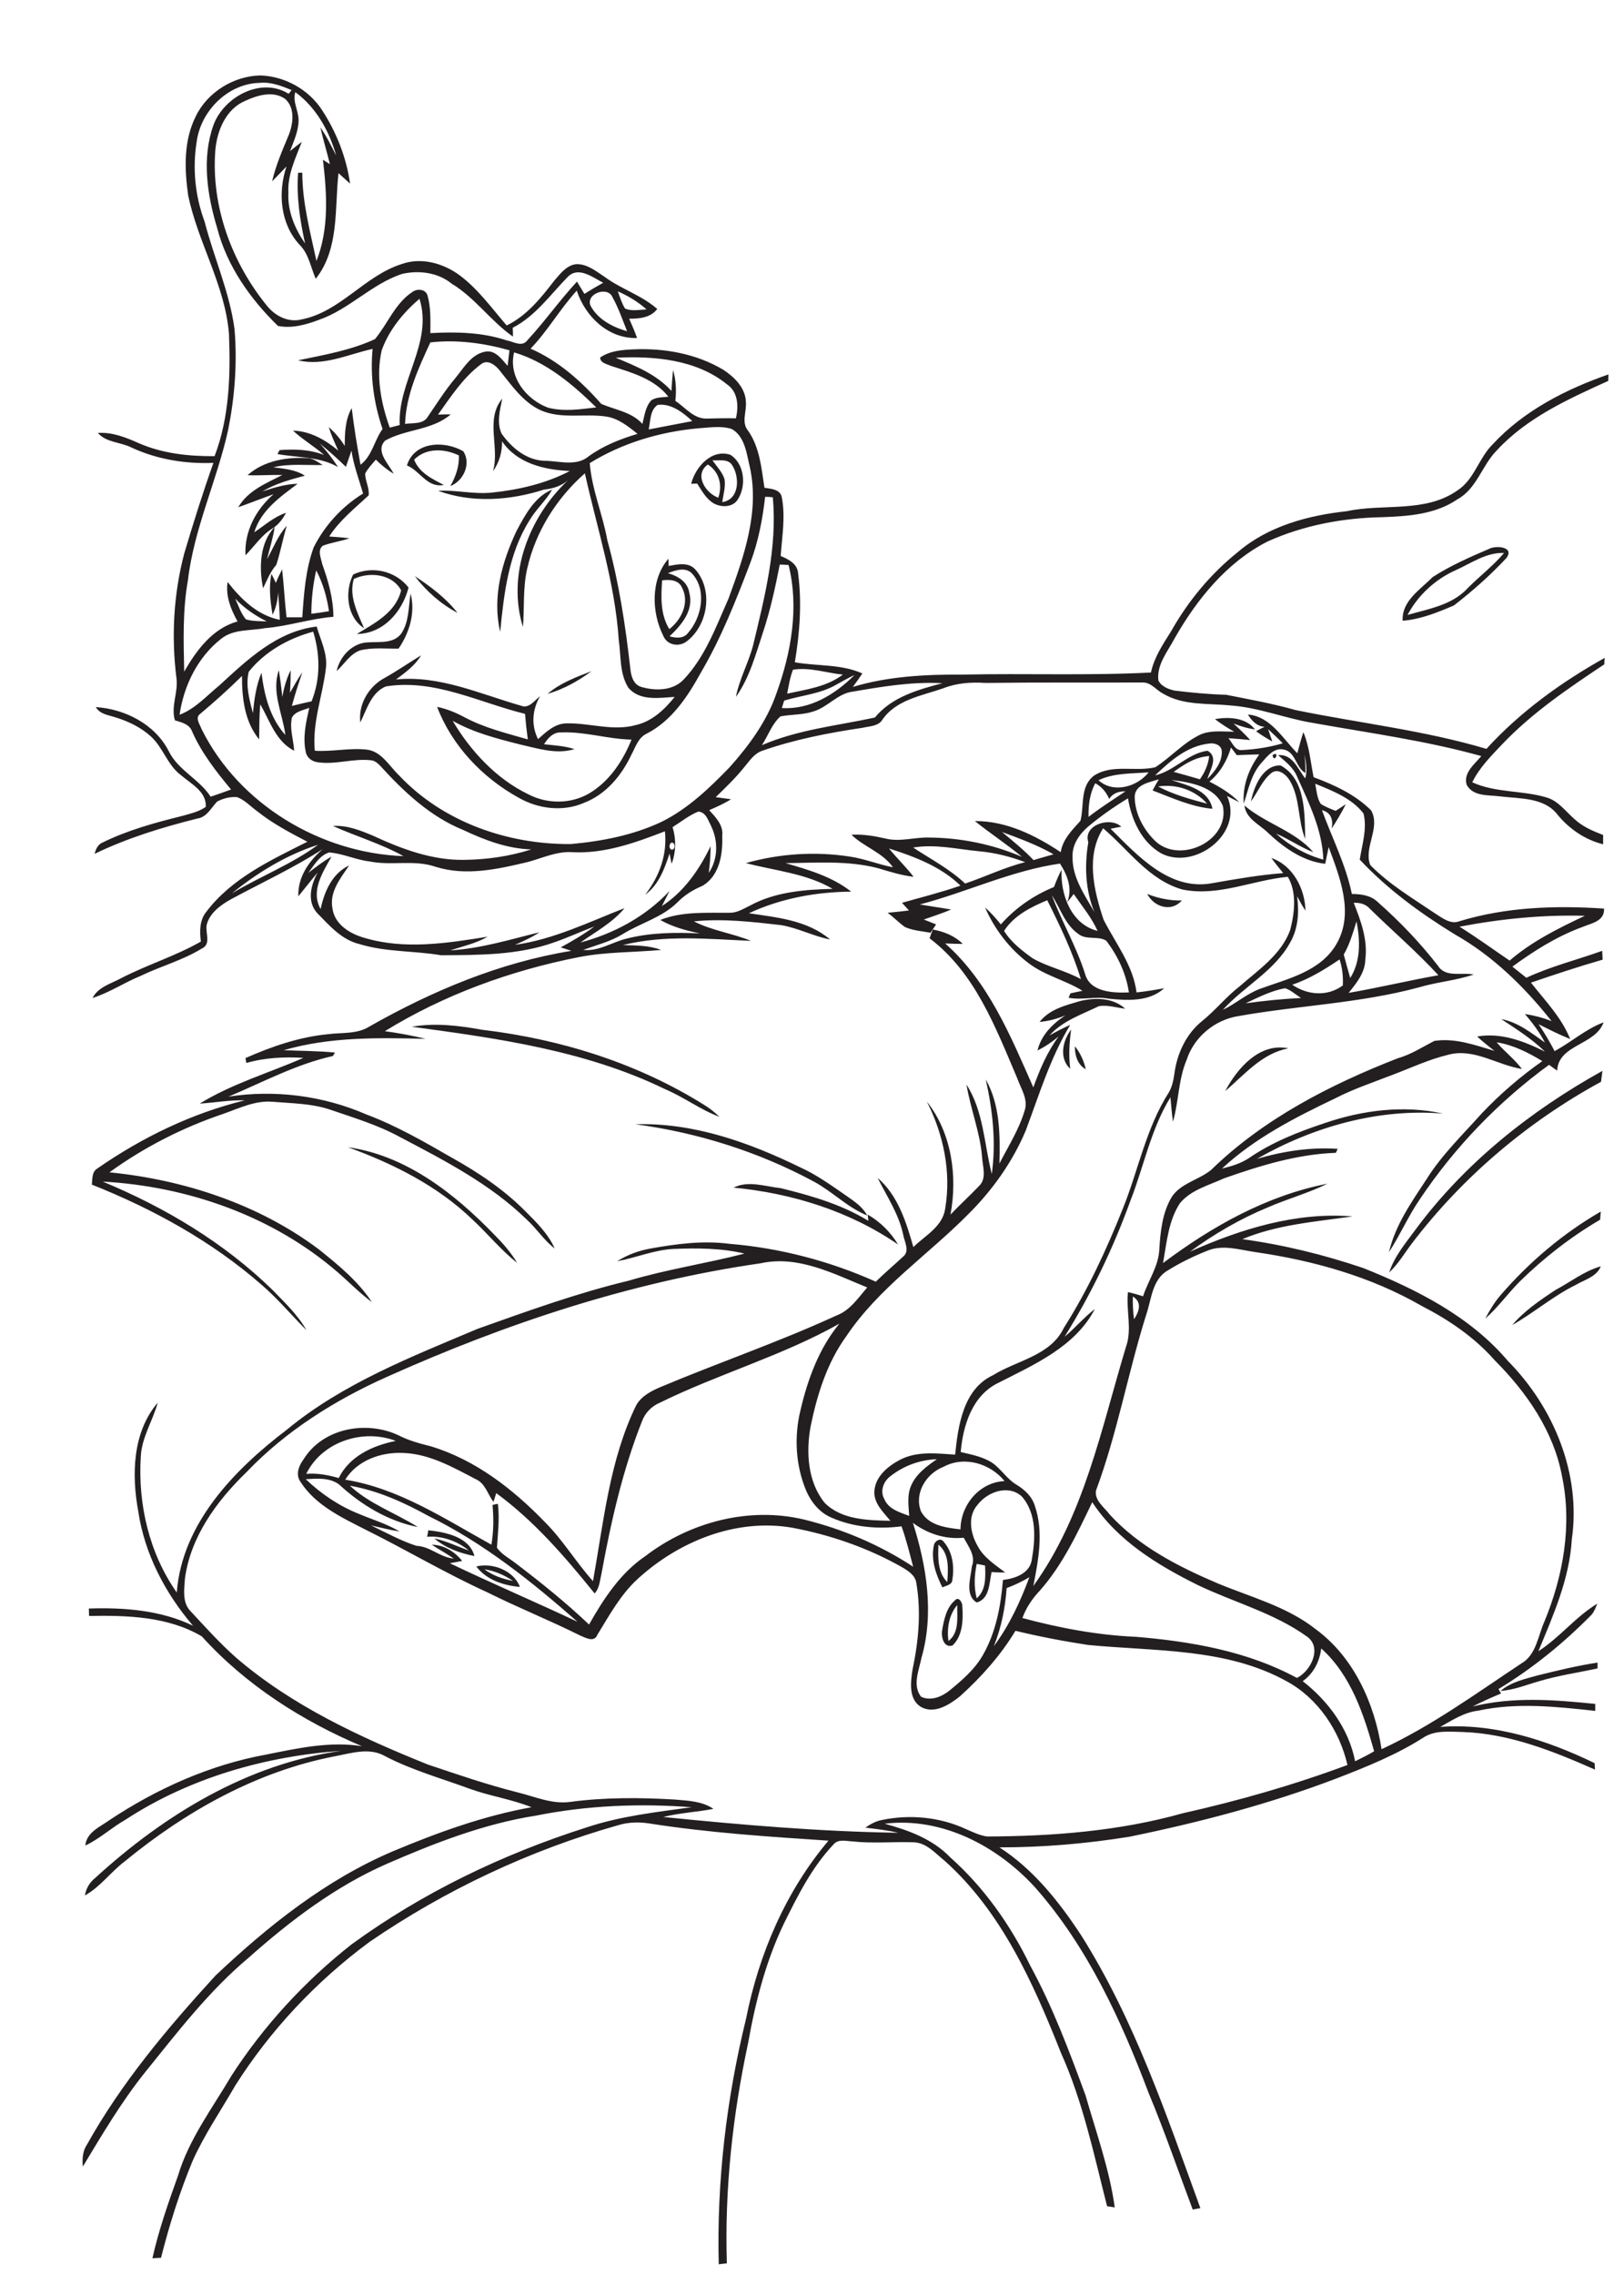 <?xml version="1.0" encoding="utf-8"?>
<!-- Generator: Adobe Illustrator 21.0.2, SVG Export Plug-In . SVG Version: 6.00 Build 0)  -->
<svg version="1.2" baseProfile="tiny" id="Layer_1" xmlns="http://www.w3.org/2000/svg" xmlns:xlink="http://www.w3.org/1999/xlink"
	 x="0px" y="0px" viewBox="0 0 700 980" overflow="scroll" xml:space="preserve">
<path fill="none" d="M489,343c0.1,7.4,3.9,14.6,9.3,19.6c10.8,9.4,31.8-0.7,28.7-15.5c-3.5-8.5-14.1-10.2-22.2-11.2
	c6.8,2.3,16.1,4.1,17.7,12.4c-9.1-0.8-17.4-4.6-25.8-7.9c0.9-1.6,1.7-3.2,2.6-4.9C495.4,336.9,489.2,337.8,489,343z"/>
<path fill="none" d="M499.2,338.8c6.6,3.5,13.9,5.5,21.1,7.4C515.1,340.3,507,337.6,499.2,338.8z"/>
<path fill="none" d="M520.5,335.6c3.2-3.3,6.6-7.4,6.2-12.3c-0.4-2.5-3.3-3.4-5.4-3c-9.4,1.1-16.7,7.5-23.3,13.7
	c8.3-1.9,14.1-9.6,22.6-10.6C525.5,326.2,521.6,331.7,520.5,335.6z"/>
<path fill="none" d="M505.9,332.5c3.8,1.1,7.5,2.1,11.3,3.2c2.1-3,3.6-6.3,4-10C515.4,326,510.5,329.1,505.9,332.5z"/>
<path fill="none" d="M495.1,332.7c-7.3,0.6-14.9,0.2-21.6,3.4C479.8,341.8,490.2,339,495.1,332.7z"/>
<path fill="none" d="M536.9,432.3c7.9-1.1,15.9-1.9,23.9-2.3c-2.2-1.4-4.3-3.4-6.9-4.1C547.9,426.8,542.4,429.6,536.9,432.3z"/>
<path fill="none" d="M578.8,424.6c0.2-3.8-0.2-7.6-1.4-11.2c-6.4,4.3-13,8.4-20.4,10.9C563.6,428.7,572.2,429.4,578.8,424.6z"/>
<path fill="none" d="M582,421.2c4.6-7.3,4.3-16.2,2.7-24.4c-1.4,4.9-2.9,9.8-5.5,14.2C580.1,414.5,581,417.9,582,421.2z"/>
<path fill="none" d="M581.2,427.8c13-2.2,25.8-5.3,38.7-7.6c-9.3-10.1-19.7-19.1-29.5-28.6c-1.8-2.1-4.4-2.7-7-2.6
	c3.1,7.8,6.1,16,4.9,24.5C588.3,419.1,584.6,423.6,581.2,427.8z"/>
<path fill="none" d="M289.5,168.4c0.3-3,0.5-6,0.7-9c1.3,4.3,1.5,8.8,1,13.3c4.3,2.8,8.1,7.9,13.7,7.6c4.1-0.1,8.3-0.2,12.4-0.1
	c1.1-5.1,0.9-11.4-3.8-14.6c-13.4-10.8-31.5-12.3-48-11.5C274.1,157.7,283,161.3,289.5,168.4z"/>
<path fill="none" d="M575.9,349.4c1.4-1,2.9-2,4.4-2.9c-1.9,3.6-3.9,7.1-6.1,10.5c0.8-3.7-0.2-7-4.2-7.9c4.5,12,10.3,23.5,12.9,36.1
	c4.1,0,8.3,0.6,11.3,3.6c9.4,8.3,18.1,17.4,25.8,27.3c3.4,5.3,10.3,2.7,15.4,3.8c-7.6,2.7-15.8,3.3-23.5,5.5
	c-25.5,6.9-52,7.8-77.9,12.4c-10.2,1.6-19.1,8.9-22.3,18.8c-3.6,8.5-3.4,17.9-5.9,26.7c-0.5-3.5-0.8-7-1.1-10.5
	c-8.5,13.6-11.4,29.7-17.2,44.4c-7.4,20.5-16.9,40.2-28.4,58.7c4.6-3.8,8.4-8.3,13-11.9c-8.4,16.2-26.2,23.9-41.6,31.8
	c-11.2,5.4-15.2,18.3-16.2,29.8c4.7,1.1,9.6,1.9,13.7,4.7c3.8,2.8,6.3,7,10.4,9.4c3.5,2.1,6.7,5.1,7.9,9.2
	c3.8,11.2,1.5,23.2-0.7,34.4c21.9-30.3,29.3-67.7,39.9-102.9c2.8-7.7,0-15.8,0.9-23.7c2.2,0.5,4.4,1.2,6.5,1.8
	c2.2-6.8,6.6-12.9,7-20.2c0.4-7.8,1.3-16,5.5-22.8c4-5.8,11.5-7.2,16.8-11.4c22.5-22.1,51.1-36.8,80.2-48.2
	c5.7-1.6,10.7-4.8,15.8-7.5c8.9-1.4,17.6,1.8,26,4.3c-2.6-2-5.1-4-7.5-6.2c10.3-1.8,20.2,1.9,29.2,6.5c-5.6-5.5-12.3-9.6-18.8-14
	c7.2,1.3,13,6,18.8,10.1c-2.4-4.4-5.4-8.4-8.6-12.3c3.9,0.6,7.8,1.6,11.5,3.1c-11.7-14.8-25.4-28.1-41.9-37.5
	c-14.7-9.1-28.9-19.4-40.8-32.1c1.1-6.5,3.3-13.4,1.6-19.9c-5-6.5-13.2-9.7-20.6-12.7c0.6,2.9,0.7,6.2,2.4,8.7
	C571.4,347.7,573.7,348.4,575.9,349.4z M528.1,470c5.2-9.9,14.8-21.1,27.3-18.4C543.9,453.8,536.5,463,528.1,470z"/>
<path fill="none" d="M283.5,174.4c-3.4,2.1-3,7-3.8,10.5c6.3-1.2,12.5-2.3,18.8-3.6C294.3,177.7,289.3,173.7,283.5,174.4z"/>
<path fill="none" d="M339.3,298.8c8.3-1.8,17.1-2.9,24-8.2c-7.1-0.7-14.4-3.3-21.5-2.1C340.5,291.8,340,295.3,339.3,298.8z"/>
<path fill="none" d="M485.2,340.9c-2.8,0-5.5,0.8-7,3.3c-1.2-2.9-3.2-5.3-6-6.8c-2.4,4.4-3,9.5-2.9,14.5
	C474.4,347.9,479.9,344.5,485.2,340.9z"/>
<path fill="none" d="M311.3,216.3c7.5-1.1,7.6-10.8,4.3-15.9c-1.9-2.9-5.6-2-8.5-2.1c1.9,2.6,4.2,5,5.2,8.1
	C312.8,209.8,311.8,213.1,311.3,216.3z"/>
<path fill="none" d="M471.7,392.9c-3.9-9.5-4.3-20-2.6-30.1c-2.5-7.4,9.3-11.2,14.2-6.7c-1.5,0.3-3,0.6-4.6,0.9
	c11.6,11.6,25.3,26.7,43.5,23.5c10.2-1.8,20.5-3.7,30.9-4.4c-1.8-2.1-3.5-4.3-5.1-6.5c9.4,3.2,14.6,13.2,14.7,22.7
	c-1.3-2-2.5-4.1-3.6-6.2c0.9,6.7,0.5,13.9-3,19.9c-6.8,12.3-19.9,18.9-29,29c5.5-2.6,10.2-6.8,15.9-9c12-4.4,26.4-7.5,33.2-19.6
	c7.5-13.2,1.3-28.5-3.5-41.5c-0.5,2.4-1,4.8-1.5,7.2c-9.6-1.1-17.9-7-24.8-13.5c-3.7-3.6-9.3-5.9-10-11.6
	c9.2,7.8,21.7,10.9,29.7,20.1c-5.6-2.2-10.5-5.8-16.1-8c5.9,5.2,12.8,9.1,20.4,11.2c-0.4-12.6-6.1-24.2-11.2-35.5
	c-1.6-4.1-5.2-6.7-8.3-9.5c6.3-0.6,8.5,6,11.7,10c0.9-3.4,0.2-6.9-0.3-10.3c0.2,2.6,0.6,5.3,0.4,8c-4-2-4.1-9-9.3-10.1
	c-4.2-1-7,2.7-9.4,5.4c-4.6,4.9-5.9,11.7-7.9,17.9c-0.6-7.7,2.2-15,6.7-21.2c-3.3,0.1-6.5,0.2-9.7,0.3c-0.8-1.1-1.7-2.2-2.5-3.3
	c-1.7,5.6-4.7,10.9-9.3,14.7c4.7,2.4,9.2,5.1,12.9,8.9c-1.8-0.9-3.5-1.8-5.3-2.7c7.3,16.1-13.9,32.2-28.4,24.7
	c-8.4-4.8-12.8-14.5-14.3-23.7c-6,3.6-11.8,7.7-17.2,12.2c-3.8,3.2-6.9,7.7-6.7,12.8C462.1,377.9,467.5,385.4,471.7,392.9z
	 M548.5,325.3C551.9,323,549.2,329.3,548.5,325.3L548.5,325.3z M551.9,329.7c11,6,10.5,20.8,10.7,31.7c-3.3-8.1-2.1-17.6-6.7-25.2
	c-1.5-2.5-5-5.5-7.9-3.2c-4,3.2-5.8,8.2-8.8,12.2C540.5,338.7,544.3,329.5,551.9,329.7z"/>
<path fill="none" d="M445.5,370.5c2.9-0.8,5.8-1.7,8.6-2.5c-7-4-14.7-6.8-22.2-9.6C436.6,362.3,441.3,366.1,445.5,370.5z"/>
<path fill="none" d="M441.9,371.3c-6.4-2.3-13.1-4.1-19.9-4.7c-9.5-0.9-18.9-3.2-28.4-1.6c7.6,5,15.8,9.2,22.4,15.5
	C424.7,377.6,433,373.6,441.9,371.3z"/>
<path fill="none" d="M338,301.8c-0.3,1.1-0.7,2.1-1,3.2c12.1,0.8,23-5.9,31.3-14.2c-2.6,1.1-5.1,2.5-7.6,4
	C353.8,298.9,345.6,299.5,338,301.8z"/>
<path fill="none" d="M488.3,558.5c-0.1,3.3,0.1,6.6,0.5,9.8C491,565.1,492.4,561,488.3,558.5z"/>
<path fill="none" d="M412.6,691.4c-3.5,4.3-4.5,10.1-3.8,15.5C413.6,703.3,412.5,696.6,412.6,691.4z"/>
<path fill="none" d="M404.5,665.4c-0.2,5.5-0.4,11.9,3.8,16.1C408.7,676.1,409.3,669.3,404.5,665.4z"/>
<path fill="none" d="M428.4,709.1c6.7-9,11.5-19.2,15.3-29.7c-3.1,1.8-6.4,3.4-9.8,4.7C433.2,692.6,431.6,701.1,428.4,709.1z"/>
<path fill="none" d="M440.4,644.6c-5.7-5.3-14.9-1.9-19.1,3.7c-4.3,4.9-3,12.3,0,17.5c2.6,5.1,7.6,8.2,12,11.6
	c-2-0.1-3.9-0.1-5.9-0.2c-1,4.6-0.7,11.6-6.4,13.1c-5.2-3.1-2.6-10.6-2.1-15.5c1.8-4.6-1.5-8.6-3.5-12.4c-7.9,0.8-15.6-1.8-21.9-6.4
	c5.9,18.7,9.2,39,3.7,58.1c-1.1,5.4-4,11.9-0.2,16.8c4.1,2,8.9,0,12.3-2.7c5.5-4.5,11.1-9.2,14.5-15.5c5.5-9.8,7.5-21.1,8.5-32.1
	c5.2-0.6,11.4-2.7,12.5-8.5C446.3,663,447,652,440.4,644.6z M402.6,665.4c0.4-1.8,2.9-3.1,4.2-1.2c3.9,4.3,4.6,10.8,3.7,16.4
	c-0.2,2.2-2.7,2.4-4.3,3.3C403.4,678.2,401.1,671.8,402.6,665.4z M410.7,708.8c-3.9,1.2-5-3.8-4.5-6.6c0.7-4.5,1.8-9.5,5.4-12.7
	c1.7-2.1,3.4,0.9,3.3,2.5C415.3,697.7,415,704.6,410.7,708.8z"/>
<path fill="none" d="M683.1,394.5c-18.1-0.5-36.2,1.3-54,4.8c7.4,4.6,14.4,9.7,21.6,14.6C660.3,405.5,671.7,399.9,683.1,394.5z"/>
<path fill="none" d="M453.3,385.7c4.4,11.4,10.7,22.1,14.3,33.8c2.2,8,12.2,8.3,18.9,8c-1.3-8.1-4.9-15.8-9.8-22.3
	c-3.5-2.2-8.6-0.1-12-3C458.9,398.3,457,391.3,453.3,385.7z"/>
<path fill="none" d="M432.9,401c3,4.9,7.6,8.6,12.3,11.8c6.6,3.8,14.2,5.3,20.8,9.1c-3.5-11.8-9-23-14.5-34
	C444.4,390.6,437.1,394.4,432.9,401z"/>
<path fill="none" d="M424.7,674.3c-1.2-0.2-2.4-0.5-3.6-0.7c-1,4.9-1.4,10,0,14.8C425.1,684.8,424.8,679.3,424.7,674.3z"/>
<path fill="none" d="M397.1,651.1c3.3,6.1,10.8,7,17,7.7c0.1-10.5,8.2-20.3,19-20.8c-6.2-7.7-17.4-11-26.4-6.2
	C399.3,634.8,394,643.3,397.1,651.1z"/>
<path fill="none" d="M559,722.8c6.3-2.9,11.1-13.4,4.1-18c-14.3-10.1-31.5-14.5-47-22.1c-17.3-8.6-34.4-19.2-45.3-35.6
	c-6.4,13.3-12.8,26.9-22.6,38.1c-3.2,3.4-5.9,7.3-7.5,11.8c16,4.4,32.5,7.4,49.1,8.1C513.6,707.2,537.8,711.3,559,722.8z"/>
<path fill="none" d="M494,566.3c-7.9,25.1-12.5,51.2-21.7,75.9c-0.7,4.3,3.7,7.3,6,10.4c12.5,13.7,29.4,22.4,46.3,29.5
	c14.3,6.1,30,10,42.4,19.8c16.5,12,25.4,32,28.4,51.7c21.4-9.9,40.6-23.9,60.2-36.9c6.5-3.7,7.2-11.9,10-18.1
	c8.1-19.6,12-41.5,7.6-62.5c-3.5-19.5-15.3-36.3-29.1-50.1c-8.7-9.9-19.8-17.4-31.5-23.4c-21.9-12.6-46.6-19.5-71.4-23.1
	c-7-0.9-14.4-3.5-21.2-0.5c-5.8,2.3-11.5,5.1-16.8,8.4C496.6,551.2,496.3,559.8,494,566.3z"/>
<path fill="none" d="M392.9,639.8c2.1-5,6.7-8.2,11-11.2c-7.3,0.2-14.4,2.8-20,7.3c-2.9,2.3-4.5,6.5-2.6,9.9
	c1.8,4.4,6.8,5.7,10.8,7.1C391.7,648.6,391,643.9,392.9,639.8z"/>
<path fill="none" d="M569.5,710.1c-0.6,5.6-3.2,10.8-8,14.1c11,8.6,19.8,20.7,22.6,34.5c2.8-1.4,5.5-2.8,8.2-4.3
	C587.7,738.4,582.2,721.5,569.5,710.1z"/>
<path fill="none" d="M309.6,214.4c1.9-5.4,0.4-11.2-4.5-14.3C299,204.5,304.1,212.4,309.6,214.4z"/>
<path fill="none" d="M554.7,724.3c-26.1-14.5-56.9-12.8-85.7-15.7c-10.5-1.6-21-3.6-31.3-6.1c-6.4,10.6-14.7,20-23.9,28.2
	c-4.6,3.7-11.1,7.9-17,4.5c-5.2-3.4-4.3-10.5-3.5-15.8c2.6-12.2,3.8-24.9,1.7-37.3c-0.3-3.5-3.4-5.4-6.2-7
	c-14.6-8.4-30.8-13.9-47.3-17c-24.3-4.3-49.2,5.9-66.9,22.3c-7.2,6.8-11.9,15.5-17.1,23.8c-1.3,3.4-4.9,1.4-7.3,0.4
	c-13.2-6.6-27-12.1-40.2-18.7c-17.8-8.1-34.6-18.1-52.1-26.8c-10.4-5.3-21.9-10.6-28.4-20.8c-2.2-3.1-0.7-6.9,1.3-9.6
	c8.3-13.6,27-16.9,40.8-10.5c4.4,2.3,9.2,3.6,14,4.8c19.3,5.8,35.6,18.4,49.4,32.8c7.7,7.7,13.4,17.2,20.6,25.3
	c4.6-25.6,7-52.1,18.6-75.7c2.3-4,6.5-6.1,10.5-7.9c25.1-10.5,51-19.4,75.8-30.8c5.8-2.2,9.4-7.6,13.3-12.1
	c-14.5-5.9-29.9-14-46-10.4c-55.7,8-109.7,25.9-161,48.9c-22.4,10-43.5,23.3-60.6,41.1c-12.8,12.4-24.1,27.8-26.5,45.9
	c-0.3,4.6-1.2,10.1,2.3,13.8c6.4,6.9,12.7,13.9,19.8,20.2c24.1,20.7,53.4,34.2,82.6,46c12.8,4.2,25.6,8.7,38.7,12
	c7.5,1.8,14.9,5.2,22.7,4.1c15-2,30.1-1.9,45.2-1c5.6,0.6,11.6,0.7,16.5,4c-7.2,1.4-14.5,1.8-21.6,3.5c33.7,3.4,67.5,6.2,101.3,6.8
	c-4.7-1.1-9.5-1.6-14.2-2.2c2.2-1.5,4.5-2.8,7.1-3.3c12-2.5,24.8-1.3,36,3.8c3,1.3,6,2.8,9.3,3.3c28.4-0.2,57-2.3,84.4-10
	c24.1-5.4,47.8-12.2,71-20.9C577.3,745.5,568.1,731.6,554.7,724.3z"/>
<path fill="none" d="M276.6,612.3c-8.4,21.2-13.4,43.5-17.5,65.9c-0.7,2.8-0.8,6-2.9,8.2c-12.7-15.7-26-31.1-42.4-43.2
	c-0.4,1.3-0.8,2.5-1.2,3.8c-2.5-3.3-3.5-8-7.6-9.8c-9.8-5.2-19.9-10.9-31.2-11.3c-9.5-0.5-19.9,3.1-25.1,11.5
	c23.1,3.7,43,16.9,63,28c1-5.6,1-11.4,0.5-17.1c0.6-0.1,1.7-0.4,2.3-0.5c0.8,6.3,0.1,12.6-0.4,18.9c2.1,2.9,5.5,4.6,8.2,6.8
	c10.8,8.4,21.5,16.9,31.5,26.3c6.3-11.1,13.6-22.2,24.3-29.5c19.2-14.7,44.8-21.4,68.5-15.7c16.6,4.2,32.6,10.9,46.9,20.3
	c-1.6-5.8-3.1-11.7-5-17.4c-10.1,1.3-20.7,0.4-30.1-3.7c-5-2.1-8.7-6.5-10.9-11.4c-4.7-11-5.4-23.6-2.5-35.2
	c3.1-13.2,7.9-26.5,16.7-37c-24.7,13.9-52.2,21.7-77.5,34.1C280.7,605.8,278,608.7,276.6,612.3z"/>
<path fill="none" d="M208.8,676.1c3.6,2.7,7.9,4.2,12.3,5C217.4,678.5,213.3,676.7,208.8,676.1z"/>
<path fill="none" d="M249,698.7c-19.8-17.3-40.5-33.9-64.1-45.5c-10.7-5.8-21.9-11-34-13.1c8.5,7.9,19.6,11.8,29.3,17.8
	c-12.7-2.5-24.5-9.5-33.9-18.3c-4.1-3.1-9.6-2.6-14.4-2.3c6.7,6.2,14.3,11.5,22.8,14.9c5.9,2.5,12.1,4.2,17.6,7.6
	c-4.2-0.7-8.2-1.8-12.3-2.6c6.5,3.1,12.8,6.5,19.6,8.8c5.9,0.2,10.2,5,16.1,5.5c-3-2.2-6.4-3.9-9.5-6c5.3,0.1,9.9,3,13.1,7.1
	c-1.8,0.3-3.5,0.7-5.3,1C212.1,682.3,230.7,690.2,249,698.7z M224.1,683.6c-7-0.6-14.4-3-18.8-8.8
	C212.3,673,221.5,676.6,224.1,683.6z M187.2,662.6c5.2,1.1,9.9,3.5,14.9,5.2c-5-4.1-11.4-6.3-18-5.9c0.1-0.7,0.3-2.1,0.5-2.8
	c7.4,0.9,17.6,2.8,19.9,11.1C198.3,669,192.1,666.8,187.2,662.6z"/>
<path fill="none" d="M170.6,620.8c-14.1-5.4-31.8,0.3-38.6,14.2c4.8-0.4,9.5,0.5,14,1.9C150.7,627.2,160.6,622.8,170.6,620.8z"/>
<path fill="none" d="M143.6,355.9c6-0.5,11.8,1.9,17.3,4.2c12.3,5.6,25.4,10.6,39.1,10.4c9.8-0.2,19.7-1.5,29.1-4.5
	c-10.4-0.3-20.2-4-29.4-8.4c-14.1-5.8-25.4-16.4-35.6-27.5c-1.2-1.1-2.4-2.4-4.1-2.5c-7.8-0.9-15.5,2.1-23.3,0.8
	c-2.3-0.4-4.4-2-4.8-4.4c-1.4-6.4,0.1-12.8,1.5-19c-2.6,1.1-6.1,1.6-7.5,4.3c-1,4.7,0.7,9.5,1,14.2c-7.8-4.1-10.4-12.9-14.6-20
	c-0.5,5-0.4,10.1-0.5,15.1c-6.3-7.5-7.4-17.8-7.4-27.3c-5.7,5.7-11.8,11.1-18,16.3c-2.4,1.7-0.1,4.5,0.6,6.6
	c16.1,32.4,51.3,53.4,87.1,54.8C164.3,363.5,153.7,360.4,143.6,355.9z"/>
<path fill="none" d="M106,266.9c2.9,0.8,6,0.6,9,0.9c-5-2.6-9.6-5.8-13.6-9.8C102.8,261,103.8,264.3,106,266.9z"/>
<path fill="none" d="M301.2,349.6c-4.1,1.6-7.5,4.5-11.1,6.7c1.5,5.2,1.5,10.7-0.4,15.8c-0.3-1.5-0.6-3-0.9-4.4
	c-2.2,6.5-4.7,13.4-10.5,17.7c6.1-7.8,9.6-17.3,8.5-27.3c-12.7,4.9-25.9,9.7-39.8,9c-6.7-0.5-12.9,2.5-19.2,4.2
	c-12.9,3.1-26.7,6.2-39.8,2.1c-9.2-3.2-19-0.4-28.4-2.3c-5.9-0.7-11.5-3.4-17.5-3.9c-4.2,1.3-6.6,5.5-9,8.8c3.2-2.5,6.5-5,10-7
	c-3.8,6.8-9,14.8-4.7,22.6c1.5-7.6,4.9-15.4,12.3-18.8c-3.7,5.5-8.6,11.4-7.2,18.5c0.9,7,7.6,11,13.8,12.7
	c17.3,5.1,35.6,2.3,53.1-0.5c-5,2.9-10.7,4.1-16.1,5.9c13.1-0.8,25.7-4.7,38.4-7.8c-3.3,2.2-6.9,3.8-10.5,5.4
	c16.6-2.3,31.8-9.8,47.2-15.8c-5.1,6.3-12.4,10.2-19,14.8c14.5-3.9,28.1-11.3,38.4-22.2c-1.1,2.2-2.2,4.3-3.3,6.5
	c9.6-6.1,16.1-15.7,21-25.8c0.1,3.9-0.3,7.7-0.8,11.5c4.1-6.1,4.1-14,0.9-20.4C305.2,353.3,304.2,349.8,301.2,349.6z"/>
<path fill="none" d="M134.2,302c3.9-9.6,3.6-20.1,0.7-30c-10.6,2.9-20.9,8.6-27.8,17.3c-1.3,5.9,0.4,12.1,1.8,17.8
	c0.5-5.9,1.4-11.8,3.7-17.4c1.3,9.6,3.6,19.4,10.3,26.8c-1.3-9.2-6.2-18.5-2.8-27.9c0.7,3.8,1.2,7.6,1.5,11.5
	c0.8-3.9,1.8-7.9,3.6-11.5c0.1,3.2-0.1,6.5-0.3,9.7c1.6-3,3.4-6,5.2-8.9c-1.6,4.8-3.3,9.6-4.5,14.5
	C128.5,303.3,131.4,302.6,134.2,302z"/>
<path fill="none" d="M184.4,179.5c3.9-5.7,7.6-11.6,12.1-16.9c3.6-4.3,6.7-9.9,12.6-11.1c4.4-0.9,7.2,3.3,9.7,6.1
	c0.2-2.2,0.5-4.5,0.8-6.7c-11-3.1-22.7-4.7-34.1-3.4c-5.1,11.1-10.4,22.7-10.9,35.2C177.9,182.1,182.4,182.9,184.4,179.5z"/>
<path fill="none" d="M141.8,263.3c-0.8-6.1-2.6-12.1-5.5-17.6c-1.4,6.1-2.1,12.4-2.2,18.7C136.7,264.1,139.2,263.7,141.8,263.3z"/>
<path fill="none" d="M224.2,320.7c-10-2.6-20.1-5.2-29.1-10.2c7.8,13.1,18.8,25,32.7,31.7c8.1,4.1,18.2,4.2,26.1-0.4
	c8.8-5.1,14.6-14,18.3-23.2c-10.1-0.2-20-3.4-30.2-3.1c-3.5-0.2-5.8,2.4-7.5,5.1c4.4,0.5,8.8,0.7,13,2.2
	C239.8,325.2,231.8,322.5,224.2,320.7z"/>
<path fill="none" d="M339.9,243.4c-1.3-0.1-2.6-0.1-3.8-0.2c-1.9,9.7-4,19.4-7.1,28.8c-3.2,9.6-5.8,19.9-11.8,28.2
	c1.5-7.7,5.4-14.7,7.4-22.2c5-20.8,10.5-42.3,8.5-63.8c-0.8,0-2.4-0.1-3.3-0.2c-1.1,9.6-2.9,19.2-6.3,28.2
	c-6.2,16.3-12.6,32.6-21.5,47.7c-5.6,10.2-12.5,20.7-23.2,26.1c-3.6,1.7-4.8,5.8-6.6,9c-4.2,8.9-11,17.1-20.4,20.8
	c-9.1,4-19.9,2.7-28.3-2.2c-15.6-8.6-28.7-22.4-35.1-39.1c4,0.8,7.9,2.3,11.5,4.3c8.6,4.6,18.2,7,27.6,9.7c-0.5-3.7-0.9-7.3-1.2-11
	c-19.8-4.8-39.1-15.2-60-11.8c-6.3,2.6-8.2,9.9-11,15.5c-0.9-7.7,3.4-15.1,10-18.9c5.6-3.1,10.8-6.7,16.2-10
	c-2.6,4.4-6.8,7.4-10.8,10.4c18.8-1.8,36.2,6.4,53.9,11.3c3.4,1.4,5.7-2.4,8.2-4.1c-3.4,5.7-3.8,12.6-0.9,18.5
	c3.6-3.1,7.3-6.8,12.4-6.8c10-0.1,20,3.6,29.9,0.7c6.9-1.7,12.3-6.8,16.6-12.1c-6.7,0.4-15.1,1.9-20-4c-3.8-6.1-3.1-13.6-4.1-20.5
	c-1.6-24.5-9.3-48-14.6-71.8c-12.1,10.6-21.2,25.1-24.8,40.8c-2,8.3-1.2,16.9-1.9,25.4c-7-22.6,2.7-47.5,19.4-63.2
	c-2.9,2.5-6.6,3.6-10.3,4c-14.6,4.7-31.1,5.9-45.7,0.5c7.8-0.4,15.4,1.6,23.2,0.8c11.6-1.2,23.3-3.9,33.6-9.3
	c-10.9-0.5-22.7-3.2-29.2-12.8c0.1,4.6-1.2,9.1-3.9,12.9c3-10.4-3.5-22.2,4-31.3c-0.9,4.9-2.5,10.3-0.3,15.1
	c4.4,6.1,10.9,11.5,18.8,11.7c6.2,0.1,13.4,2.5,18.7-1.9c6.3-4.6,13.6-7.5,21.1-9.7c-4.1-3.3-8.4-6.9-13.8-7.5
	c-9.2-1.3-19,1.3-27.8-2.6c-7.8-3.5-12.6-10.9-17.9-17.3c-1.9-2.3-5.3-4.8-8.1-2.5c-7.6,5.7-12.9,13.9-18.4,21.6
	c1.8,0,3.7-0.1,5.5-0.1c-8,6.9-19.4,6.2-28.3,11.3c-4.4,4.6,1.6,10.1,3.7,14.3c-2.8-1.7-5.4-3.8-7.7-6.1c-1.6,2-3.4,3.8-4.6,6
	c0,3.2,1.8,6.2,1.5,9.4c-6,5.6-12.5,10.7-17,17.7c2.9,0.2,5.8,0.4,8.7,0.8c-3.8,1.3-7.8,1.8-11.5,3.2c-2.4,2-0.7,5.4-0.2,7.9
	c2.6,7.3,4.8,14.9,4.8,22.7c-10,0.9-19.6,4.1-29.6,4.9c-6.3,1.1-13.5,0.3-18.8,4.6c-10.1,7.9-16.1,20.2-17.9,32.7
	c6.7-2.6,11.6-8.1,17.1-12.6c12.1-11.1,24.9-23.4,42-25.4c1.7,5.8,4.7,11.5,4,17.8c-1.3,11.9-6,23.5-4.8,35.7
	c7.5,0.5,14.9-1.3,22.3-0.5c6.5,0.7,9.8,7,14,11.1c18.9,20.2,46.8,29.8,74,29.6c13.4-1.3,26.9-3.9,39.2-9.6
	c11.3-5.7,20.6-14.5,29.3-23.5c8.4-9.4,16.1-19.8,20.2-31.9C341,281.1,344.4,261.6,339.9,243.4z M254.9,289.1
	c-5.7,4.3-12.1,7.8-19,9.8C241.5,294.2,248.3,291.7,254.9,289.1z M222.6,228.8c3.8-6.9,7.8-14.7,15.4-17.9c-2.8,4.8-7,8.5-9.8,13.3
	c-9,14.3-11,31.5-12.7,47.9C212.1,257.4,216.3,242.1,222.6,228.8z M197.2,264c-7.2-3.8-13.5-9.4-18.4-15.8
	C185.5,252.6,192.1,257.6,197.2,264z M199.6,194.4c3.5,5.4,0.1,12.8-5.6,15c2.2-4.1,3.9-8.5,3.7-13.2c-6.2-3.1-14.1-3.4-19.3,1.8
	c2.1,5.7,7.7,8.3,12.8,10.9c-7.1,1.4-10.2-6.1-15.9-8.3C178.5,190.2,191.6,189.7,199.6,194.4z M152.1,247.6
	c8.2-3.9,18.3-1.6,23.9,5.6c-2.6,10.4-10.9,19.8-22.3,20c7.7-4.7,16.9-9.3,19.1-18.8c-3.8-7.1-13.7-8.1-20.4-4.9
	c-2.2,7.4,1.6,14.6,4.4,21.2C149.5,265.8,148.5,255,152.1,247.6z M145.1,289c1.4-6.5,7-12.4,13.9-12.4c4.7-0.3,10.7,0.6,13.9-3.7
	c3.5-5,3.1-11.5,4.1-17.3c2,8.3-0.5,16.8-5.2,23.7c-5.6,0.1-11.3-0.6-16.7,0.8C150.8,281.8,148.4,286.1,145.1,289z"/>
<path fill="none" d="M367.8,297.9c-6.8,0.7-11,6.8-17.3,8.6c-4.6,1.6-9.5,1.2-14.1,2.1c-3.7,3.3-5.3,8.3-8,12.4
	c15.5-6.7,32.4-8.4,48.7-11.9c7.3-8.8,18.6-12.1,29.2-14.9C393.4,293.6,380.5,295.7,367.8,297.9z"/>
<path fill="none" d="M606.7,264.9c9-2.6,19.1-4.2,25.8-11.4c5.1-5.2,11.1-9.6,15.8-15.3c-7.7-0.3-14.1,4.3-20.8,7.4
	C618.7,249.5,611.1,256.4,606.7,264.9z"/>
<path fill="none" d="M289.4,366c1.8,0.3,1.8-3.4,0-3C288.3,363.6,288.3,365.5,289.4,366z"/>
<path fill="none" d="M180.8,128.7c-7,6-13.2,13.5-16.3,22.3c-2.4,11.1-0.2,22.7,3.5,33.2c1.4-0.4,2.9-0.7,4.3-1.1
	C171.3,164.3,186.8,147.7,180.8,128.7z"/>
<path fill="none" d="M137.2,363.9c-13.6,4.3-26.1,12-37.1,20.9C112.2,377.5,125.7,372.3,137.2,363.9z"/>
<path fill="none" d="M254.5,131.6c3.1,6,9.6,9.2,15.8,11.1c-2-4.9-3.7-10-6.3-14.7C261.9,123.1,252.5,126.5,254.5,131.6z"/>
<path fill="none" d="M102.8,267.3c-2.9-5.2-5.2-10.9-4.3-17c5.8,7.4,12.9,14.5,22.5,16.3c-0.1-3.9-0.4-7.8-0.7-11.8
	c-0.3,3.3-0.9,6.6-2.4,9.6c-1-5.8-1.7-11.8-0.5-17.6c0.7,1.3,1.3,2.5,1.9,3.9c0.8-2,1.7-3.9,2.7-5.8c0.8,6.9,1.1,13.8,1.9,20.6
	c2.3,0,4.5,0,6.8,0c0.8-10.1,1.4-20.5,4.9-30.1c4.8-9.5,12.3-17.6,21.3-23.2c-1.8-6.1-4-12.1-5-18.5c-0.8,2.3-1.6,4.6-2.4,7
	c-3.5-3.5-7.3-6.9-11.2-10c2.9,3.2,5.5,6.5,7.8,10.1c-8.1-4.6-17.3-3.9-26.1-5.6c0.2-0.4,0.6-1.3,0.9-1.7c6.5-0.6,13.1-0.4,19.2,2.1
	c-4.2-3.8-9.2-6.6-13.4-10.5c7.4,0.2,14,3.9,19.5,8.6c-1.5-3.3-3-6.6-4.1-10.1c2.7,2.4,5,5.1,6.9,8.1c0-5.5,0.2-11.3,3-16.3
	c1,8.2,2.3,16.3,3.8,24.4c5.1-3.9,5.9-10.5,9.5-15.4c-3.9-11.1-5.4-22.8-4.3-34.5c-10.5,2.3-21.2,7.6-32.1,4.9
	c11.2-2.3,22.6-4.3,33.1-9.1c5.5-6.6,8.7-15.3,16.1-20.3c2.1-1.6,5.9-1.3,6.6,1.6c1.5,5.2,1.2,10.7,1.2,16.1
	c11-0.6,22.2-0.4,32.8,3.1c2.9,0.6,6.7,3.1,9,0c7.5-8.1,13.9-17.2,21.4-25.3c1.1,1.7,2.1,3.5,3.2,5.3c2.6-1.7,5.3-3.3,8.1-4.8
	c-4.4-2.3-10.4-7-15.1-2.7c-7.6,7.7-14,17-23.9,22.1c0,1.3,0,2.5,0.1,3.8c-9.6-6.7-16.3-16.7-26.4-22.8c-6-4.8-14.1-5.9-21.4-4.2
	c-13.2,4.3-22.9,15.2-35.9,19.8c-5.6,2.1-11.7,3.7-17.6,2.6c-12-11.6-22.1-25.8-26.2-42.2c-4.3-14.2-6.7-30-1.6-44.3
	c4.5-12.2,20.6-20.8,32.4-13.5c0.4-0.5,0.9-1.1,1.3-1.6c-4.4-1.8-9-3.6-13.8-3.1c-13.6,0.4-25.3,12-27.1,25.2
	c-2,11.6-0.7,23.6,3.4,34.6C92.3,111.1,99,126,101.2,142c1.2,14.4,0.1,28.9-2.7,43C93.6,206.9,83.6,227.5,81,250
	c-2.3,12.9-1.9,26-1.3,39C85.1,279.7,92,270.3,102.8,267.3z M119.1,243.4c-2.6,2.9-3.9,6.6-5.7,10.1c-1.8-8.7-1.5-19.5,5-26.4
	c-0.7,4.7-2.2,9.3-3.3,14c2.7-4.9,4.7-10.2,8.5-14.4C122,232.1,121,237.9,119.1,243.4z M121.6,204.7c-5-0.1-10,0.2-15,0.1
	c7.3-6.4,17.3-8,26.6-7.3c2.2,0.3,4,1.8,5.8,2.9c-7.1,0.3-14.3-0.7-21.3,1c4.7,0.6,9.5,0.9,13.6,3.6c-6.3,1.6-12.7,3.4-18.3,6.8
	c4.9-1.6,10-3.2,15.2-3.3c-7.5,5.7-15.8,11.5-18.7,20.9c4.4-3,8.5-6.7,13.7-8.4c-1.4,2.6-3.2,5.1-5.8,6.7c-4.7,3-7.8,7.8-11.7,11.6
	c-0.5-10.2,4.4-19.6,11.9-26.3c-5.1,1.8-10.1,3.8-15.2,5.6C106.7,211.4,114.6,208.3,121.6,204.7z"/>
<path fill="none" d="M278.7,133.3c-3.7-3.3-7.9-5.8-12.4-7.8c0.9,2.5,1.7,5.1,3.1,7.4C272.3,134.3,275.6,133.4,278.7,133.3z"/>
<path fill="none" d="M236.1,175.6c6.8,1.9,14,0.8,20.8-0.1c-10.1-10-21.5-19.6-35.5-23.7C219,162.3,226.8,172.1,236.1,175.6z"/>
<path fill="none" d="M297.1,255.3c2.1,7.6-3.4,14-8.5,18.8c2.8,0.9,6.1,1.2,8-1.5c5.8-6.7,8.1-18.1,2-25.2
	c-2.8-3.3-7.3-1.8-10.7-0.5C292.1,248.1,296.4,250.6,297.1,255.3z"/>
<path fill="none" d="M293.9,253c-1.5-3.3-5.4-3.4-8.5-3c-0.6,7.1-0.9,14.7,3.1,21C293.8,266.9,297.4,259.4,293.9,253z"/>
<path fill="none" d="M261.8,232.7c5,18.1,7.8,36.7,9.9,55.3c0.3,3.1,1.4,6.8,4.7,7.8c6,1.8,13.6,1.7,18.3-3.2
	c9.3-9.7,13.9-22.7,19.3-34.8c6.6-18,13.5-37.3,9.2-56.7c-1.4-5.8-2.1-13.2-7.8-16.4c-4.6-1.5-9.6-0.6-14.4-0.3
	c-16.4,1.4-32.6,6.3-46.8,14.8C255,210.8,259.8,221.4,261.8,232.7z M314.8,195.8c6.1,3.8,7,13.3,3.3,19.1c-2.2,3.7-7.4,3.7-10.7,1.7
	c-3.2-2-4.9-5.5-6.9-8.5c-0.9,0-1.8,0.1-2.6,0.1C299.8,201,306.7,193.2,314.8,195.8z M288.1,240.7c0,1,0,2,0.1,3.1
	c3.8-0.7,8.5-1.9,11.5,1.5c7.7,8.8,5.5,23.9-3.6,30.9c-3.3,2.6-8.6,2-10.2-2.2C280.9,263.8,280.4,249.6,288.1,240.7z"/>
<path fill="none" d="M124.9,65c1.7-1.3,3.4-2.7,5.1-4c-2.7,7.1-6.2,14.1-5.8,21.9c-0.3,7.9,2.8,15.5,7.2,21.9
	c-2.1-10-3.8-20.2-3-30.5c0.5,0,1.4,0,1.8,0c0,12.9,3.4,25.5,6.1,38c5.5-13.9,4.5-29.1,2.8-43.6c1,0.6,2,1.2,3,1.9
	c-1.3-5.3-2.9-10.5-4.1-15.8c2.6,3.8,4.7,8,6.8,12.1c-3-10.5-8.6-20.7-17.6-27.3c-1.3,4.2,1.4,8.1,1.3,12.3
	C128.5,56.6,126.5,60.8,124.9,65z"/>
<path fill="#231F20" d="M171.8,279.4c4.7-6.9,7.3-15.4,5.2-23.7c-1,5.8-0.6,12.2-4.1,17.3c-3.3,4.3-9.2,3.4-13.9,3.7
	c-6.9,0-12.5,5.9-13.9,12.4c3.3-3,5.7-7.3,10-8.9C160.6,278.8,166.3,279.5,171.8,279.4z"/>
<path fill="#231F20" d="M156.9,270.6c-2.8-6.6-6.6-13.8-4.4-21.2c6.7-3.2,16.6-2.2,20.4,4.9c-2.3,9.6-11.5,14.2-19.1,18.8
	c11.4-0.1,19.6-9.5,22.3-20c-5.6-7.2-15.7-9.5-23.9-5.6C148.5,255,149.5,265.8,156.9,270.6z"/>
<path fill="#231F20" d="M641.7,236.5c-8.2,3.5-16.6,7.2-24.2,12.1c-5.3,5.4-13.4,10.3-12.9,18.8c7.7-0.6,15.1-3.6,22.1-6.6
	c8-6.2,15.7-13,22.6-20.4C653,235.5,644.7,234.8,641.7,236.5z M648.3,238.2c-4.7,5.6-10.7,10.1-15.8,15.3
	c-6.7,7.2-16.8,8.8-25.8,11.4c4.5-8.5,12-15.4,20.8-19.3C634.2,242.6,640.6,237.9,648.3,238.2z"/>
<path fill="#231F20" d="M643.4,191.4c-6,5.9-7.9,15.1-15.1,19.8c-14,9.9-31.9,5.6-47.7,9c-16.7,1.8-33.9,6.4-46.9,17.5
	c-11.8,9.4-21.5,21.1-28.9,34.2c-3.5,5.6-7.3,11.2-8.7,17.8c-27,1.4-54,0.3-81.1,0.9c-15.9-0.1-32.1,0.7-47.4,5.3
	c1.4-1.9,2.8-3.8,4.1-5.8c-9.1-4.1-19.5-3.1-29.1-4.8c2.1-12.6,3.1-25.6,1.4-38.4c-0.3-4.1-4.2-6-7.5-7.4c0.6-8.4,2.1-16.9,0.5-25.2
	c-0.6-3.6-4.7-3.7-7.5-4.2c-1.3-8.4-2-17.3-7-24.5c-3.1-3.6-0.6-8.3-1-12.5c-0.2-6.1-5-10.7-9.7-13.8c-11.6-6.9-25.3-9.4-38.7-8.8
	c-4.9,0.2-10.2,0.6-14.4,3.5c0,2.4,2.9,2.8,4.6,3.6c8.9,2.9,18.7,5.5,24.8,13.3c-2.5,0.3-5.1,0.1-7.3,1.5c-2.6,2.7-3,6.7-3.9,10.2
	c-4.7-5.2-11.7-6-17.7-8.6c-8.6-9.7-18.5-18.6-30.5-23.8c7.4-7.7,12.7-17.1,19.9-25c3.7,11.2,13.6,20.8,26,20.4
	c-1-2.8-2.2-5.6-3.4-8.3c4.4,0,9.2-0.4,12.1-4.2c-6.7-5.9-15.4-8.5-22.5-13.7c-3.8-2.5-7.7-5.8-12.5-5.6c-4.1,0.5-6.8,4.1-9.3,7
	c-5.8,7.5-11.9,15.2-20.6,19.4c-6.4-7.4-12.2-15.5-20-21.4c-7-5.3-16.6-8.1-25.1-5.1c-16.1,5-26.5,20.6-43.3,23.9
	c-5.8,1.5-11.6-1.6-15.1-6.1c-15-18.5-23.9-42.6-22.1-66.6c0.7-8.6,4.6-18,13-21.5c5.2-2.4,12-4.4,17.1-0.8
	c4.4,3.9,3.5,10.8,1.5,15.7c-2.7,6.5-5.5,12.9-7.1,19.8c2.1-2.1,4.1-4.2,6.2-6.4c-3.8,11.2-2.7,24.6,5.5,33.6
	c4.1,4,4.9,9.8,7.1,14.8c10.2-12.9,8.1-30.1,9.8-45.5c1.7,1.5,3.3,3,5,4.5c-1.6-11.3-5.9-22.2-12.1-31.7c-5.8-8.9-16-14.5-26.5-14.9
	c-11.5,0.2-22.9,7.2-27.9,17.6c-5.3,10.5-4.9,22.7-3.3,34c4.2,20.4,15.9,38.7,17.6,59.7c0.7,17.7,0.2,36-6.2,52.7
	c-11.1,0.1-22.4-1.1-32.7-5.6c-5.6-2.5-11.4-4.8-17.6-4.4c3.6,4.2,9.8,3.9,14.5,6.3c11,5.1,23.2,7.1,35.3,6.6
	c-4.6,12.9-8.7,26-12.6,39.1c-4.6,17.5-5.6,35.9-3.3,53.9c0.7,6-2.5,11.9-0.7,17.9c3,0.9,6.4,1.7,7.5,5c4.1,9.2,10.3,17.1,16.7,24.8
	c-2.9,1.1-5.9,2.1-8.8,3.1c-4.9-7.6-14.1-11.4-18.1-19.7c-5.9-11.5-18.8-18.1-31.4-18.9c1.8,3.1,5.4,3.4,8.4,4.4
	c5.6,1.7,11,4.3,15.3,8.2c5.4,4.9,7.2,12.5,13.1,16.8c4.3,3.7,11,7,10.6,13.6c-3,2.1-6.7,2.9-10.2,3.9c-11.7,2.9-23.4,6.1-34.2,11.4
	c-2.1,0.8-3,2.9-3.5,4.9c14.1-6.8,29.1-11.4,44.3-15.2c4.1-0.6,5.9-4.6,8.5-7.3c2.6-1.4,5.8-2.2,8.7-1.9c3.3,1.3,5.7,4,8.5,6
	c6.6,5.3,14.2,9.3,21.7,13.2c-15.7,7.9-32.6,15.7-43.5,30.1c-3,3.6-3,8.5-2.4,12.9c-11,6.3-23.3,10-34.6,15.9
	c-4.3,2.3-9.7,3.7-12.1,8.4c7.3-2.3,13.6-6.6,20.7-9.5c8.7-4.2,18.1-6.7,26.4-11.8c4.2-1.9,1.4-6.8,2.1-10.2
	c1.3-5.2,6.1-8.6,10.6-11.1c13.2-7.1,26.8-13.4,39.4-21.5c-5.9,5.1-10.8,12-10.5,20.3c2.8-3.4,5.5-6.9,8.3-10.2
	c-2.9,5.3-4.7,12.4-0.2,17.4c5.3,5.4,10.6,11.6,18.3,13.4c11.4,3.5,23.4,2.8,35.1,4.8c16.4-0.1,33.3,0,48.9-5.6
	c5.8-2,11.4-4.6,17.2-6.8c-4.6,3.4-9.5,6.3-14.5,9c1.5,0.5,3,1,4.6,1.5c-30.8,5-59.9,17.2-86.9,32.5c-5.4,3.5-12,2.6-18,3.4
	c-12.4,1.2-24.3,5.3-35.6,10.3c0.1,0.7,0.3,1.4,0.4,2.1c8-2.3,16.4-2.7,24.6-2.2c-14.9,6.5-30.7,11.1-44.7,19.7
	c6.5-0.4,12.9-1.6,19.4-1.4c-22.9,5.6-44.3,16-63.6,29.4c-2.4,1.5-2,4.5-2.3,6.9c26.4,10.5,51.7,24.4,73.1,43.1
	c7,6,12.9,13.1,19.4,19.6c-3.8-6.7-9.4-11.9-14.6-17.3c-20.9-20.4-46.4-35.6-73.2-46.7c36.5,2,73.2,14.8,101.1,38.9
	c5,4.3,9.6,9.1,14.9,13c-6-9.1-14.6-16.1-23.1-22.9c-26-19.4-58-29.8-90-33c14.9-10.8,31.6-19.3,49.1-25.2
	c6.8-2.4,13.7-5.8,21.1-5.2c8.3,0.7,16.9,0.7,24.9,3.4c10.2,3.5,20.6,6.6,30.1,11.8c19.2,10.1,38.9,20.2,54.6,35.5
	c4.3,3.9,7.5,9,12.1,12.5c-2.8-6.3-7.8-11.2-12.6-16c-9.3-9.4-20.4-16.8-31.9-23.2c-11.8-6.8-23.8-13.7-36.6-18.5
	c-18.6-8.1-39.5-10.8-59.5-7.7c14.8-6.2,29.2-14,45-17.5c0.2-0.4,0.7-1.1,0.9-1.5c-7.4-0.7-14.7-0.7-22.1-1
	c19.9-5.8,40.7-5.4,61.2-4.9c-5.8-1.4-11.7-2.5-17.6-3.3c25.5-15.7,54.2-26.1,83.6-31.9c11.7-2.3,23.6-2,35.5-3.1
	c-5.3-2-11-1.9-16.5-2.1c18.1-4.5,36.8-2.6,55.2-1.8c-8-3.3-16.8-4.4-24.6-8.4c12.5-1.3,25.1,0.2,37.5,1.6c7.3,1.2,14,4.8,21.2,6.2
	c-9.7-8.3-22.9-9.5-35-11.3c13.8-6.4,28.9-9.2,44.1-9.3c-8.2-6.5-18.4-9.4-28.3-12.3c13.3-0.1,26.9-1.2,39.9,2.2
	c5,1.5,10.1,3.1,15.3,3.7c-3.3-4.3-7.2-8-10.6-12.2c11,3.5,22.4,7.8,30.8,16c-8.3,2.9-16.8,5-25.2,7.4c1,1.1,2,2.2,3,3.3
	c-3.1,0.4-6.1,0.7-9.2,1c2.6,1.9,4.8,4.2,7.4,6.1c3.5,1.6,7.4,1.8,11.1,2.5c0.8-1.2,1.6-2.4,2.4-3.6c-1.8-0.7-3.5-1.4-5.3-2.1
	c4-1.4,8-2.7,11.8-4.3c-4.5-0.8-9-1.4-13.5-2.2c20.3-5.3,39.5-14.6,60.4-17.6c3.2,5,5.5,10.8,3.1,16.7c1-1.2,1.9-2.4,2.8-3.6
	c3.6,5.2,7.7,10.1,10.3,15.9c-11.4-2.8-16.1-15.8-15.5-26.4c-1.3,2.4-2.3,4.9-3.3,7.5c-8.8,3.6-16.6,9-22.9,16.1
	c-2.1-2.6-4.3-5.1-6.8-7.3c4.1,9.4,10.6,17.9,18.9,24.1c7,5.3,15.7,7.2,23.1,11.8c-1.8,0.4-3.5,0.7-5.2,1.1
	c-0.2,0.5-0.6,1.4-0.8,1.9c5.8,1.1,11.5-0.7,17.3,0.4c8,0.8,17.5,1.4,23.9-4.5c-3.9,0.7-7.9,1.4-11.9,1.8
	c-1.5-11.7-9-21.1-14.2-31.3c-4.2-12.5-7.8-27.5-0.2-39.4c11,9.3,19.8,22.4,34.3,26.4c15.4,3.1,30.2-4.1,45.3-5.5
	c4,6.7,2.9,15.7,1,23c-3.9,10.6-13.7,17.1-21.8,24.2c-5.8,4.5-10.4,10.3-16.1,14.9c-6.9,5.5-10.9,14.1-12,22.8c-0.4,2.8-1,5.6-2.4,8
	c-9.8,15.3-13.1,33.4-19.8,50c-7.1,17.8-15.2,35.3-25.5,51.5c-5.7,11.9-20.2,13.9-30.5,20.3c-12.8,6-15,21.6-16.3,34.2
	c-7.9-0.5-16.4-1.6-23.7,2.2c-5.2,2.7-10.6,7.1-11.1,13.4c-0.4,5.3,3.8,9.1,6.9,12.9c-9.8-0.2-21.1-0.4-28.4-7.8
	c-7.3-9.1-8-21.8-6-32.8c2.8-13.7,7.1-27.5,15.4-38.9c13.9-20.8,35.1-34.9,52.5-52.5c10.4-10.3,19.1-22.5,24.8-36
	c5.8-15.4,10.6-31.4,19.2-45.6c-3,1.3-6,2.9-8.9,4.5c5.7-6.3,13.9-9,21.3-12.6c3.8-0.6,7.5,0.7,11.3,1.1c-5.2-4.7-12.5-4.8-19-3.4
	c-6.4,1.9-13.5,3.5-17.9,9.1c3.8-0.3,7.5-1.3,11.1-2.8c-5.5,3.6-10.4,8.5-12,15.1c3.3-1.6,6.3-3.7,9.1-6
	c-4.9,6.6-8.1,14.2-10.9,21.9c-9.8-22.2-19.4-45.6-38-62c2.5,0.1,5.1,0.2,7.6,0.2c-3.5-3.5-8.1-5.3-12.9-6.2c-0.5,1.2-1,2.5-1.4,3.8
	c19.6,14.8,28.4,38.3,37.7,60.1c1.6,4.6,5,9.3,3.2,14.3c-2.4,8-7,15.2-10.8,22.6c0.3-12.2,0.3-25.3-5.9-36.2
	c3,13.3,4.5,27.1,2.6,40.7c-3.3-12.8-3.5-27-10.9-38.5c1.7,10.4,5.8,20.4,6.7,31c0.2,4.2,2.2,9.4-1.3,12.7c-4,4.2-8.3,8.1-12.3,12.3
	c3.1-16.6,0.5-35.2-10.2-48.7c7.2,14.1,10.6,30.4,7.9,46.2c-1.1,7.7-8.6,11.5-13.7,16.5c-3.1-10.8-6.6-22.2-15.4-29.8
	c4,8,9.1,15.5,11,24.4c0.5,3,3,7.1,0,9.5c-3.9,3.6-8,7.1-11.8,10.8c-19.9-8.9-41.3-14.5-63-16.3c-11.4-1.5-22.8,0-34,2
	c-5.1,0.9-10,2.7-14.5,5.5c8.2-1.5,16-4.9,24.3-5.3c10.2-0.4,20.6-0.4,30.6,2c-16.6,4.3-33.6,6.8-50,11.7
	c-22.1,5.3-43.6,13.1-65,20.7c-28.6,12.1-58.1,23.5-82.3,43.5c-22.6,17.2-45.1,40.3-47.4,70.1c-11.9-16.9-16.8-38.1-15.5-58.6
	c0.4-8.3,5.2-15.4,7.3-23.2c-10.9,12.8-11.3,31.1-8.4,46.8c2.7,18.3,11.6,35.3,23.6,49.3c-13.9-6.7-29.7-7.9-44.9-7.4
	c0,1,0.1,2.1,0.1,3.2c16.4-0.3,34.1,0.2,48.6,8.8c18.9,20.9,43.2,36.4,69,47.3c-13.9-2.2-27.7,0.9-41.2,3.6
	c-24.2,4.4-47,14.6-67.4,28.1c-4.1,3-10.1,5.3-10.6,11.1c6.3-3,11.4-7.8,17.4-11.2c27.6-18,60.3-27.3,92.9-29.6
	C106.8,759.8,70.7,781.8,41,809c-2.4,1.9-3.9,4.5-4.4,7.5c6.7-3.7,11.2-10.2,17.2-14.7c26.2-21.5,56.8-38.7,90.3-45.2
	c7.1-1.3,14.9-4,21.7-0.2c11.6,6.1,24.3,9.6,36.5,14.1c8.8,3.2,18.1,4.5,26.8,8c-20.6,3.7-40.5,10.9-59.8,19
	c-28.9,12.3-53.7,32.1-76.4,53.5c-20.6,22.5-40.5,46.1-55.4,72.8c-1.9,2.8-2.1,6.2-1.8,9.5c8.4-13.9,16.7-28,26.9-40.7
	c13.9-17.2,27.5-35,44.6-49.3c18-16,37.4-30.7,59.5-40.4c20.7-9,42-17.3,64.4-20.8c22-4.4,44.7-5.3,67-3.6
	c-15.2,2.1-30.6,3.8-45.3,8.7c-36.1,11.5-70.7,28.1-101.3,50.4c-20.1,15.8-37.8,35-51.7,56.5c-8.3,14.1-18.4,27.4-23.1,43.2
	c-4.2,11.7-8.3,23.4-11,35.5c1.2-0.1,2.5-0.2,3.7-0.2c3.6-14.2,8-28.2,13.6-41.7c5.1-11.4,12.2-21.7,18.4-32.5
	c15.2-24,35-45,57.9-61.9c32.7-22.4,69.1-39.5,107.3-50.3c4.3-1.3,8.9-1.4,13.3-0.7c25.6,4,51.4,5.7,77.2,7.4
	c-18.4,21.8-30,48.8-35.5,76.6c-8.5,34.6-12.7,70.2-11.8,105.9c1.2-0.2,2.3-0.3,3.5-0.4c-1-32,2.5-63.9,9.2-95.1
	c3.1-17.5,7.6-35,15.3-51.1c6-12.1,12.1-24.4,21.5-34.3c2-2.4,5.3-1.4,7.9-1.3c8.8,1,17.7,0.1,26.6,0.4c5.6,0.2,9.4,4.8,13.4,8
	c24.5,21.9,38.2,52.7,50.1,82.7c9.5,21.1,14.2,43.8,19.9,66.1c1.1,0.1,2.2,0.3,3.3,0.5c-2.3-16.5-8-32.3-12.6-48.3
	c-7-19-14.1-38-23.8-55.8c-8.5-17.5-19.9-33.7-34.5-46.7c-7.6-7.9-18-11.7-28.3-14.5c24.8-3,48.8,9.7,65.1,27.7
	c22.4,25.5,36.8,56.8,48.7,88.3c6.9,16.5,12.7,33.5,19,50.2c1.1-0.2,2.2-0.4,3.3-0.6c-14.6-40.1-28.4-81.1-51.3-117.4
	c-9.5-14.5-20.6-28.5-35.3-38c18.8,0,37.6-1.6,56.1-4.6c30.3-6.2,60.3-14.1,89.2-25.1c12.9-5,25.9-10.2,37.6-17.7
	c5-3.2,11.3-2.4,16.9-2.3c20,0.7,38.8,8.2,56.9,16.2c0-0.7-0.1-2.1-0.2-2.8c-20.6-10-43.4-17.3-66.5-15.6c5.2-2.9,10.3-6.3,16.4-7
	c16.6-3.6,33.7-1.7,50.4,0.1c0-1,0-2,0-3c-17.6-1.8-35.5-3.2-52.8,1.1c4-2.1,8-3.8,12.2-5.6c-0.3-0.5-0.8-1.4-1.1-1.9
	c14.7-8.9,28.1-19.8,40.1-32c1.2-1.4,1.8-3.1,2.5-4.8c-9.4,5.7-16.2,14.6-25.4,20.5c6.4-15.5,13.4-31.1,14.4-48.1
	c4.1-28.3-7.8-57-27.6-77c-16.3-19.2-39.4-30.8-62.4-40c-16.9-5.7-34.3-10-52-12.4c15-6.3,31.5-7.5,47.5-9.8
	c-24.2-2-48.2,5.4-70.1,15.2c10.4-7.6,21.7-14.2,33.6-19.1c8.5-3.7,17.4-6.1,25.7-10.2c-26.2,5.1-49.8,18.4-70.9,34.2
	c1.6-8.8,2.3-18.2,7.3-25.8c4.8-5.8,12.5-7.7,19-10.7c15.6-5.5,31.6-10.4,48.2-11c0.2-0.4,0.6-1.3,0.8-1.7
	c-11.8-0.8-23.5,1-34.8,4.3c24.2-13.8,52.2-21.8,80.2-19.5c-16.8-3.7-34.6-1.5-50.7,4c-11.5,3.8-23,8.3-33,15.2
	c-3.5,2.3-7.5,3.5-11.6,4.5c14.1-13.1,31.5-22,48.7-30.2c7.9-4.1,16.4-6.9,24.6-10.1c8-3,15.8-6.7,24.1-8.7
	c11.1-3.1,21.2,4.4,31.9,6.1c-3.2-4.3-7.5-7.5-10.9-11.5c7.1,1.1,13.6,4.4,19.7,8.1c-9.4,6.6-18.1,14.1-26,22.4
	c-8.2,9.2-17.2,17.8-23.8,28.3c-6.5,9.9-13.6,19.9-16.3,31.6c4.8-7.4,8.3-15.5,13.3-22.8c15-22.4,34-42.1,55.7-57.9
	c1.1,0.8,2.3,1.7,3.5,2.5c0.5-11.3,16.5-10.9,20-20.8c-7.7,2.9-13.9,8.5-21.1,12.4c-2.1-4-4.4-7.9-6.9-11.6
	c4.5,2.3,8.9,4.5,13.6,6.4c-3.7-9.3-10.8-16.5-16.9-24.3c10.2-3.5,20.5-6.9,30.9-9.9c-0.1-1.3-0.1-2.5-0.2-3.8
	c-10.9,3.9-22.2,6.7-32.7,11.6c-2-1.6-4-3.2-6-4.8c9.3-6.8,19.1-13,30-17c4-1.7,9.8-2.5,9.5-8c-20.8-1.4-42.1-0.7-62.2,5.4
	c-3.9,1.6-7.4-1.3-10.6-3.3c-9.6-6.5-19.8-12.5-28-20.9c-2.9-7.6,4.6-16.1,0.4-23.5c-6.8-6.8-15.9-11-24.8-14.3
	c-1.3-6.5-1.8-13.2-4.4-19.4c-1,3-1.8,6-2.6,9.1c-6.3-6.3-11.5-15.9-21.3-16.7c1.6,2.7,3.9,5.1,7.2,5.3c-1.3,0.6-2.5,1.2-3.7,1.9
	c2.2,1.6,4.6,3.1,7,4.4c-0.6-1.8-1.2-3.5-1.8-5.3c2.1,2,4.3,4,6.3,6.1c-5.7,1.7-11.6,2.6-17.5,2.9c-3.1,0.4-4.2-3.2-5.9-5.1
	c3.1,0.2,6.3,0.5,9.4,0.8c-2.3-2.5-4.7-4.8-7.2-7.1c3,1.1,6,2.1,9.2,2.5c-3.8-5.1-11.4-5.5-17.2-4.4c2.6,2,5.4,3.8,8.3,5.4
	c-4.8,0-9.8-0.7-14.3,1.1c-7.4,3.4-12.9,9.8-19.7,14.2c-8.6,2.1-18.5-1.5-26.4,3.6c-6.2,4.6-4.2,13.1-5.9,19.5
	c-3.6,4-7.6,7.9-8.5,13.5c-11-7.3-23.5-13.5-37-13.4c6.6,5.3,13.8,10,20.3,15.4c-12.6-5.4-26.3-8.2-40-8.3c-6.3-0.2-12.7,2-18.9,0.4
	c-4.8-1.1-9.7-1.9-14.6-1.6c5.5,5.3,13.4,7.6,17.9,14c-6.3-1.2-12.3-3.7-18.6-4.6c-14.9-2.3-30.3-1.3-44.8,2.8
	c12.5,3.3,26,4.4,37.4,11.1c-12.1,0.3-24.8,1.3-35.6,7.2c-2.7,1.3-5.5,3.1-8.6,3.1c-10.1,0.1-20.6-0.7-30.1,3.1
	c5.3,3,11.2,4.6,17.1,5.8c-10.5-0.5-21.2-0.4-31.5,2.2c-6.3,1.5-12,5.6-18.8,4.9c5.7-2.1,11.8-3.6,17-6.8
	c7.7-4.8,16.9-7.1,23.5-13.6c3.1-3.2,6.8-5.5,10.9-7.2c7.4-4.4,8.8-13.7,8.5-21.5c0.6-4.6-2.8-8-5.6-11.1c3.2-1.4,6.4-2.8,9.4-4.7
	c-2.2-0.3-4.4-0.6-6.6-0.9c4.2-4.1,8.5-8.2,12.2-12.8c2.3-2.7,4.3-6,7.9-7.2c14-4.9,28.6-7.7,43.3-9.9c2.9-0.7,6.6-0.6,8.4-3.4
	c5.9-8.7,17.1-10.4,26.3-13.6c5.8-2.3,12-2.7,18.2-2.3c22.7-0.3,45.3-0.1,68-0.2c3.5,0.1,5.7,3.4,8.7,4.9c8.7,5.1,19.1,4,28.8,5
	c12,0.8,23.2,5.4,34.9,7.4c24.5,4.4,49.3,7.7,73.3,14.4c-2.9,3.5-7.9,7.3-6.3,12.4c2.8,5.2,9.7,4.3,14.7,5c8.4,1,18.8,0.4,24.5,7.9
	c5,6.1,11.9,10.8,19.6,12.7c0-1,0-3,0-4c-4.4-1.7-8.9-3.6-12.4-6.9c-3.8-3.3-7-7.9-12.1-9.3c-10.4-3.1-21.8-1.9-31.9-6.5
	c3.1-6.4,8.2-11.4,13-16.5c12.9-13.5,28.4-24,43.9-34.3c0-0.7,0.1-2.1,0.2-2.8c-18.8,10.5-36.5,23.3-51,39.2
	c-26.9-8-54.8-11.1-82.2-16.7c-9.9-2.8-19.9-4.6-30-6.6c-7.4-0.2-14.8-0.9-22.2-1.8c-2.7-0.6-5.8-1.8-7-4.4c-0.8-6.8,4-12.4,7-18.1
	c9.6-16.8,22.4-32.7,40-41.7c15.5-7,32.5-10.2,49.5-10.5c11.2-0.4,22.9-1.2,32.4-7.7c8.4-4.6,10.6-14.7,17-21.1
	c13-14.1,30.8-22.1,48-29.9c0-0.7,0.1-2.1,0.1-2.8C675.2,167.6,656.9,176.8,643.4,191.4z M445.1,412.8c-4.6-3.3-9.3-6.9-12.3-11.8
	c4.2-6.6,11.6-10.3,18.6-13.2c5.5,11,10.9,22.2,14.5,34C459.3,418.1,451.7,416.6,445.1,412.8z M476.8,405.2c5,6.5,8.6,14.2,9.8,22.3
	c-6.8,0.3-16.8-0.1-18.9-8c-3.7-11.7-10-22.4-14.3-33.8c3.7,5.6,5.6,12.6,11.4,16.6C468.2,405.1,473.2,403,476.8,405.2z M433,638
	c-10.8,0.5-18.9,10.2-19,20.8c-6.2-0.7-13.7-1.6-17-7.7c-3.1-7.8,2.2-16.3,9.6-19.2C415.6,627,426.8,630.4,433,638z M448.2,685.2
	c9.9-11.2,16.2-24.8,22.6-38.1c10.8,16.5,28,27,45.3,35.6c15.6,7.5,32.8,12,47,22.1c7,4.6,2.1,15-4.1,18
	c-21.2-11.5-45.5-15.7-69.2-17.7c-16.6-0.7-33.1-3.8-49.1-8.1C442.3,692.5,445,688.6,448.2,685.2z M428.4,709.1
	c3.2-8,4.9-16.5,5.5-25c3.4-1.3,6.7-2.8,9.8-4.7C439.8,689.9,435.1,700.1,428.4,709.1z M432.3,680.6c-0.9,11.1-3,22.4-8.5,32.1
	c-3.5,6.3-9,11-14.5,15.5c-3.3,2.7-8.1,4.7-12.3,2.7c-3.8-4.9-0.9-11.4,0.2-16.8c5.5-19.2,2.2-39.5-3.7-58.1
	c6.3,4.7,14,7.2,21.9,6.4c2,3.8,5.3,7.8,3.5,12.4c-0.5,4.9-3.1,12.4,2.1,15.5c5.6-1.5,5.4-8.5,6.4-13.1c2,0.1,3.9,0.2,5.9,0.2
	c-4.4-3.4-9.4-6.5-12-11.6c-3-5.3-4.3-12.6,0-17.5c4.2-5.6,13.3-9,19.1-3.7c6.6,7.4,5.9,18.4,4.3,27.5
	C443.7,677.9,437.4,680,432.3,680.6z M421,673.7c1.2,0.2,2.4,0.4,3.6,0.7c0.2,4.9,0.5,10.5-3.6,14.1
	C419.7,683.6,420,678.5,421,673.7z M381.2,645.8c-2-3.4-0.4-7.7,2.6-9.9c5.7-4.5,12.8-7.1,20-7.3c-4.3,3-8.8,6.2-11,11.2
	c-1.9,4.1-1.2,8.8-0.9,13.2C388,651.5,383,650.2,381.2,645.8z M345.1,607.2c-2.9,11.6-2.2,24.2,2.5,35.2c2.2,4.9,5.8,9.3,10.9,11.4
	c9.4,4.1,20,5,30.1,3.7c2,5.7,3.5,11.6,5,17.4c-14.3-9.4-30.3-16.2-46.9-20.3c-23.7-5.7-49.3,1-68.5,15.7
	c-10.8,7.3-18,18.4-24.3,29.5c-9.9-9.4-20.6-18-31.5-26.3c-2.8-2.2-6.1-3.8-8.2-6.8c0.4-6.3,1.2-12.6,0.4-18.9
	c-0.6,0.1-1.7,0.3-2.3,0.5c0.5,5.7,0.5,11.4-0.5,17.1c-20.1-11.1-39.9-24.3-63-28c5.2-8.4,15.6-12,25.1-11.5
	c11.3,0.4,21.4,6.2,31.2,11.3c4.1,1.8,5.1,6.5,7.6,9.8c0.4-1.3,0.8-2.5,1.2-3.8c16.4,12,29.7,27.5,42.4,43.2
	c2.1-2.2,2.2-5.4,2.9-8.2c4.1-22.4,9.1-44.7,17.5-65.9c1.3-3.6,4.1-6.5,7.6-8c25.4-12.5,52.8-20.2,77.5-34.1
	C353.1,580.7,348.2,594,345.1,607.2z M186.1,665.4c3.1,2.1,6.4,3.8,9.5,6c-5.9-0.5-10.2-5.3-16.1-5.5c-6.8-2.2-13.1-5.7-19.6-8.8
	c4.1,0.9,8.2,2,12.3,2.6c-5.5-3.3-11.7-5.1-17.6-7.6c-8.5-3.4-16.2-8.6-22.8-14.9c4.8-0.3,10.3-0.8,14.4,2.3
	c9.5,8.8,21.2,15.8,33.9,18.3c-9.7-6.1-20.8-9.9-29.3-17.8c12.1,2.1,23.3,7.2,34,13.1c23.7,11.6,44.4,28.2,64.1,45.5
	c-18.3-8.6-36.8-16.5-55-25.2c1.8-0.3,3.5-0.7,5.3-1C196.1,668.5,191.5,665.5,186.1,665.4z M132,634.9c6.8-13.9,24.5-19.6,38.6-14.2
	c-9.9,2-19.9,6.5-24.6,16C141.5,635.4,136.8,634.5,132,634.9z M509.8,781.1c-27.4,7.7-56.1,9.9-84.4,10c-3.3-0.5-6.3-2-9.3-3.3
	c-11.1-5.1-24-6.3-36-3.8c-2.6,0.5-5,1.8-7.1,3.3c4.8,0.6,9.5,1.1,14.2,2.2c-33.9-0.5-67.6-3.4-101.3-6.8c7.1-1.8,14.5-2.1,21.6-3.5
	c-4.8-3.3-10.8-3.5-16.5-4c-15-0.9-30.2-1-45.2,1c-7.9,1.1-15.3-2.3-22.7-4.1c-13.1-3.3-25.9-7.7-38.7-12
	c-29.3-11.8-58.5-25.3-82.6-46c-7.1-6.3-13.4-13.3-19.8-20.2c-3.5-3.7-2.6-9.2-2.3-13.8c2.4-18.1,13.7-33.5,26.5-45.9
	c17-17.8,38.2-31.1,60.6-41.1c51.3-23,105.3-40.9,161-48.9c16.2-3.6,31.5,4.5,46,10.4c-3.9,4.5-7.4,9.9-13.3,12.1
	c-24.8,11.4-50.6,20.2-75.8,30.8c-4,1.7-8.3,3.9-10.5,7.9c-11.5,23.6-14,50.2-18.6,75.7c-7.3-8.1-12.9-17.6-20.6-25.3
	c-13.8-14.3-30.1-27-49.4-32.8c-4.8-1.2-9.6-2.5-14-4.8c-13.9-6.4-32.5-3-40.8,10.5c-2,2.7-3.5,6.5-1.3,9.6
	c6.5,10.2,18,15.5,28.4,20.8c17.5,8.7,34.3,18.7,52.1,26.8c13.2,6.6,27,12.1,40.2,18.7c2.4,1,6,3,7.3-0.4
	c5.1-8.3,9.9-17.1,17.1-23.8c17.8-16.4,42.6-26.5,66.9-22.3c16.5,3.1,32.7,8.7,47.3,17c2.7,1.6,5.8,3.5,6.2,7
	c2.1,12.4,0.9,25-1.7,37.3c-0.8,5.3-1.7,12.4,3.5,15.8c5.8,3.4,12.4-0.8,17-4.5c9.2-8.3,17.5-17.6,23.9-28.2
	c10.3,2.5,20.8,4.5,31.3,6.1c28.8,2.8,59.6,1.2,85.7,15.7c13.4,7.3,22.7,21.2,26.1,36C557.7,768.9,533.9,775.7,509.8,781.1z
	 M584.1,758.7c-2.7-13.9-11.6-26-22.6-34.5c4.7-3.3,7.3-8.5,8-14.1c12.8,11.5,18.3,28.3,22.8,44.3
	C589.6,756,586.8,757.4,584.1,758.7z M503.3,547.3c5.3-3.3,11-6.1,16.8-8.4c6.8-3,14.2-0.5,21.2,0.5c24.8,3.6,49.5,10.5,71.4,23.1
	c11.7,6,22.8,13.5,31.5,23.4c13.8,13.8,25.5,30.6,29.1,50.1c4.4,21,0.5,42.9-7.6,62.5c-2.8,6.2-3.5,14.4-10,18.1
	c-19.6,13-38.8,27-60.2,36.9c-3-19.7-12-39.7-28.4-51.7c-12.4-9.8-28-13.8-42.4-19.8c-16.9-7.2-33.7-15.8-46.3-29.5
	c-2.3-3.1-6.7-6.1-6-10.4c9.2-24.7,13.8-50.8,21.7-75.9C496.3,559.8,496.6,551.2,503.3,547.3z M488.3,558.5c4.1,2.5,2.7,6.5,0.5,9.8
	C488.4,565.1,488.2,561.8,488.3,558.5z M683.1,394.5c-11.4,5.4-22.8,11-32.4,19.3c-7.2-4.9-14.2-10-21.6-14.6
	C646.8,395.8,665,394,683.1,394.5z M587.7,350.4c1.7,6.5-0.6,13.4-1.6,19.9c11.9,12.7,26,23,40.8,32.1c16.5,9.3,30.2,22.7,41.9,37.5
	c-3.7-1.5-7.6-2.5-11.5-3.1c3.2,3.8,6.3,7.8,8.6,12.3c-5.8-4.1-11.6-8.8-18.8-10.1c6.5,4.3,13.2,8.5,18.8,14
	c-9-4.5-18.9-8.3-29.2-6.5c2.4,2.2,4.9,4.2,7.5,6.2c-8.4-2.5-17.1-5.7-26-4.3c-5.2,2.7-10.1,5.9-15.8,7.5
	C573.2,467.3,544.6,482,522,504c-5.3,4.3-12.8,5.6-16.8,11.4c-4.2,6.8-5,15-5.5,22.8c-0.3,7.3-4.8,13.4-7,20.2
	c-2.2-0.7-4.3-1.3-6.5-1.8c-0.9,7.9,1.9,16-0.9,23.7c-10.6,35.1-18,72.6-39.9,102.9c2.2-11.2,4.5-23.3,0.7-34.4
	c-1.2-4.1-4.4-7.1-7.9-9.2c-4.1-2.4-6.6-6.7-10.4-9.4c-4.1-2.7-9-3.6-13.7-4.7c1-11.5,5-24.4,16.2-29.8
	c15.5-7.9,33.2-15.6,41.6-31.8c-4.7,3.6-8.5,8.2-13,11.9c11.5-18.5,21-38.2,28.4-58.7c5.8-14.8,8.8-30.8,17.2-44.4
	c0.3,3.5,0.6,7,1.1,10.5c2.5-8.8,2.3-18.2,5.9-26.7c3.2-9.8,12.1-17.2,22.3-18.8c25.9-4.6,52.4-5.5,77.9-12.4
	c7.7-2.3,15.9-2.9,23.5-5.5c-5.2-1.1-12.1,1.5-15.4-3.8c-7.7-9.9-16.4-19-25.8-27.3c-3-3-7.3-3.6-11.3-3.6
	c-2.6-12.6-8.5-24.1-12.9-36.1c4,1,4.9,4.2,4.2,7.9c2.2-3.4,4.3-6.9,6.1-10.5c-1.5,1-2.9,2-4.4,2.9c-2.2-0.9-4.4-1.7-6.4-3
	c-1.7-2.6-1.8-5.8-2.4-8.7C574.5,340.7,582.7,343.9,587.7,350.4z M560.8,429.9c-8,0.4-15.9,1.2-23.9,2.3c5.5-2.6,11-5.4,17-6.5
	C556.5,426.5,558.5,428.5,560.8,429.9z M557,424.2c7.4-2.5,14-6.6,20.4-10.9c1.2,3.6,1.6,7.4,1.4,11.2
	C572.2,429.4,563.6,428.7,557,424.2z M583.5,388.9c2.6-0.1,5.2,0.5,7,2.6c9.8,9.6,20.2,18.5,29.5,28.6c-13,2.3-25.8,5.4-38.7,7.6
	c3.4-4.2,7.1-8.7,7.2-14.4C589.6,404.9,586.6,396.7,583.5,388.9z M584.7,396.9c1.6,8.1,1.9,17.1-2.7,24.4c-1-3.4-1.9-6.8-2.8-10.1
	C581.8,406.7,583.2,401.7,584.7,396.9z M521.2,320.3c2.2-0.4,5.1,0.6,5.4,3c0.4,4.9-3,9-6.2,12.3c1.1-3.9,5-9.4,0.1-12.2
	c-8.5,1.1-14.3,8.7-22.6,10.6C504.5,327.7,511.8,321.3,521.2,320.3z M496.8,340.5c8.4,3.2,16.8,7.1,25.8,7.9
	c-1.6-8.3-11-10.1-17.7-12.4c8.1,1,18.7,2.7,22.2,11.2c3,14.8-17.9,24.9-28.7,15.5c-5.4-5-9.3-12.2-9.3-19.6
	c0.2-5.2,6.4-6.1,10.4-7.4C498.5,337.3,497.7,338.9,496.8,340.5z M520.3,346.2c-7.2-1.9-14.5-3.9-21.1-7.4
	C507,337.6,515.1,340.3,520.3,346.2z M505.9,332.5c4.6-3.3,9.5-6.5,15.3-6.8c-0.4,3.7-1.9,7-4,10
	C513.4,334.6,509.7,333.5,505.9,332.5z M495.1,332.7c-4.9,6.3-15.3,9.2-21.6,3.4C480.2,332.9,487.8,333.3,495.1,332.7z M472.1,337.4
	c2.8,1.5,4.8,3.9,6,6.8c1.5-2.5,4.2-3.4,7-3.3c-5.3,3.6-10.8,7-15.9,11C469.1,346.9,469.7,341.8,472.1,337.4z M469,356.1
	c5.4-4.5,11.2-8.6,17.2-12.2c1.5,9.3,5.9,18.9,14.3,23.7c14.5,7.5,35.7-8.6,28.4-24.7c1.8,0.9,3.5,1.8,5.3,2.7
	c-3.7-3.8-8.2-6.5-12.9-8.9c4.6-3.8,7.6-9,9.3-14.7c0.8,1.1,1.7,2.2,2.5,3.3c3.2-0.1,6.5-0.3,9.7-0.3c-4.5,6.1-7.3,13.5-6.7,21.2
	c2-6.2,3.3-13,7.9-17.9c2.4-2.7,5.3-6.4,9.4-5.4c5.1,1,5.2,8,9.3,10.1c0.1-2.7-0.2-5.3-0.4-8c0.6,3.4,1.3,6.9,0.3,10.3
	c-3.2-4-5.4-10.6-11.7-10c3.2,2.8,6.7,5.4,8.3,9.5c5.1,11.3,10.8,22.9,11.2,35.5c-7.6-2.1-14.5-6-20.4-11.2c5.6,2.3,10.5,5.9,16.1,8
	c-8-9.2-20.5-12.3-29.7-20.1c0.7,5.7,6.3,8,10,11.6c6.9,6.5,15.1,12.4,24.8,13.5c0.5-2.4,1-4.8,1.5-7.2c4.8,13,11,28.3,3.5,41.5
	c-6.8,12.1-21.2,15.2-33.2,19.6c-5.8,2.2-10.4,6.4-15.9,9c9.2-10.2,22.3-16.7,29-29c3.5-6,3.9-13.2,3-19.9c1.1,2.1,2.3,4.2,3.6,6.2
	c-0.2-9.5-5.4-19.5-14.7-22.7c1.6,2.2,3.4,4.4,5.1,6.5c-10.4,0.8-20.6,2.6-30.9,4.4c-18.2,3.2-31.8-11.9-43.5-23.5
	c1.5-0.3,3-0.6,4.6-0.9c-4.8-4.5-16.6-0.7-14.2,6.7c-1.7,10.1-1.3,20.5,2.6,30.1c-4.2-7.5-9.6-14.9-9.4-23.9
	C462.1,363.8,465.3,359.3,469,356.1z M431.9,358.4c7.6,2.8,15.2,5.6,22.2,9.6c-2.9,0.8-5.8,1.7-8.6,2.5
	C441.3,366.1,436.6,362.3,431.9,358.4z M422,366.7c6.8,0.6,13.5,2.3,19.9,4.7c-8.9,2.2-17.2,6.3-25.9,9.2
	c-6.7-6.3-14.8-10.5-22.4-15.5C403.1,363.5,412.6,365.8,422,366.7z M337,305c0.3-1.1,0.7-2.1,1-3.2c7.6-2.3,15.8-2.9,22.7-7
	c2.5-1.4,5-2.8,7.6-4C360,299.1,349.1,305.8,337,305z M363.3,290.6c-7,5.3-15.8,6.4-24,8.2c0.7-3.5,1.2-7,2.5-10.3
	C348.9,287.3,356.2,289.9,363.3,290.6z M265.4,154.1c16.5-0.8,34.7,0.7,48,11.5c4.8,3.3,5,9.5,3.8,14.6c-4.1-0.1-8.3,0-12.4,0.1
	c-5.7,0.3-9.4-4.8-13.7-7.6c0.5-4.5,0.3-9-1-13.3c-0.3,3-0.5,6-0.7,9C283,161.3,274.1,157.7,265.4,154.1z M283.5,174.4
	c5.8-0.7,10.9,3.3,14.9,7c-6.2,1.2-12.5,2.4-18.8,3.6C280.4,181.5,280.1,176.6,283.5,174.4z M301,184.5c4.8-0.3,9.8-1.2,14.4,0.3
	c5.7,3.2,6.4,10.6,7.8,16.4c4.3,19.3-2.6,38.7-9.2,56.7c-5.4,12.1-10,25-19.3,34.8c-4.6,4.9-12.2,5-18.3,3.2c-3.4-1-4.4-4.7-4.7-7.8
	c-2.1-18.6-4.9-37.2-9.9-55.3c-2-11.2-6.7-21.9-7.6-33.3C268.3,190.8,284.5,186,301,184.5z M257,175.5c-6.9,0.8-14,1.9-20.8,0.1
	c-9.4-3.5-17.2-13.3-14.6-23.8C235.4,155.9,246.8,165.5,257,175.5z M278.7,133.3c-3.1,0.1-6.4,0.9-9.3-0.4c-1.4-2.3-2.2-4.9-3.1-7.4
	C270.8,127.5,275,130,278.7,133.3z M264,128c2.6,4.7,4.3,9.7,6.3,14.7c-6.2-1.8-12.7-5.1-15.8-11.1C252.5,126.5,261.9,123.1,264,128
	z M127.3,39.7c9,6.6,14.6,16.7,17.6,27.3c-2.1-4.1-4.1-8.3-6.8-12.1c1.2,5.3,2.8,10.5,4.1,15.8c-1-0.6-2-1.2-3-1.9
	c1.7,14.5,2.7,29.8-2.8,43.6c-2.7-12.6-6.1-25.1-6.1-38c-0.5,0-1.4,0-1.8,0c-0.8,10.3,0.8,20.5,3,30.5c-4.4-6.4-7.6-13.9-7.2-21.9
	c-0.4-7.8,3.1-14.9,5.8-21.9c-1.7,1.3-3.4,2.6-5.1,4c1.6-4.2,3.6-8.5,3.7-13.1C128.8,47.8,126,43.9,127.3,39.7z M81,250
	c2.6-22.4,12.6-43.1,17.4-65.1c2.8-14.1,3.9-28.6,2.7-43c-2.1-16-8.9-30.9-12.9-46.4c-4.1-11-5.3-23-3.4-34.6
	c1.8-13.2,13.5-24.9,27.1-25.2c4.8-0.5,9.4,1.3,13.8,3.1c-0.4,0.5-0.9,1.1-1.3,1.6c-11.8-7.4-27.9,1.3-32.4,13.5
	c-5.1,14.3-2.7,30.1,1.6,44.3c4.2,16.4,14.3,30.6,26.2,42.2c5.9,1.2,12.1-0.5,17.6-2.6c13.1-4.5,22.8-15.5,35.9-19.8
	c7.3-1.7,15.5-0.6,21.4,4.2c10.1,6.1,16.8,16.1,26.4,22.8c0-1.3,0-2.5-0.1-3.8c9.9-5.1,16.3-14.4,23.9-22.1
	c4.6-4.4,10.6,0.4,15.1,2.7c-2.7,1.5-5.4,3.1-8.1,4.8c-1.1-1.8-2.1-3.5-3.2-5.3c-7.5,8.1-13.9,17.2-21.4,25.3c-2.3,3.1-6.1,0.5-9,0
	c-10.5-3.5-21.8-3.7-32.8-3.1c0-5.4,0.3-10.9-1.2-16.1c-0.7-2.9-4.5-3.2-6.6-1.6c-7.4,4.9-10.6,13.7-16.1,20.3
	c-10.4,4.8-21.9,6.8-33.1,9.1c10.9,2.7,21.6-2.6,32.1-4.9c-1.1,11.7,0.5,23.4,4.3,34.5c-3.6,4.9-4.4,11.5-9.5,15.4
	c-1.5-8.1-2.8-16.2-3.8-24.4c-2.8,4.9-3,10.7-3,16.3c-1.9-3-4.2-5.8-6.9-8.1c1.1,3.5,2.6,6.8,4.1,10.1c-5.5-4.6-12.1-8.4-19.5-8.6
	c4.2,3.9,9.1,6.7,13.4,10.5c-6.1-2.4-12.7-2.6-19.2-2.1c-0.2,0.4-0.7,1.3-0.9,1.7c8.8,1.6,18.1,1,26.1,5.6c-2.3-3.6-5-7-7.8-10.1
	c3.9,3.2,7.6,6.5,11.2,10c0.8-2.3,1.6-4.6,2.4-7c0.9,6.3,3.2,12.3,5,18.5c-9.1,5.6-16.5,13.7-21.3,23.2c-3.5,9.6-4.2,19.9-4.9,30.1
	c-2.3,0-4.5,0-6.8,0c-0.8-6.9-1.1-13.8-1.9-20.6c-1,1.9-1.9,3.8-2.7,5.8c-0.6-1.3-1.2-2.6-1.9-3.9c-1.2,5.8-0.5,11.8,0.5,17.6
	c1.5-3,2.2-6.3,2.4-9.6c0.3,3.9,0.6,7.8,0.7,11.8c-9.6-1.9-16.7-8.9-22.5-16.3c-0.9,6.1,1.4,11.8,4.3,17c-10.8,3-17.7,12.4-23,21.6
	C79.1,276,78.7,262.8,81,250z M172.3,183.1c-1.4,0.4-2.9,0.7-4.3,1.1c-3.8-10.5-6-22.1-3.5-33.2c3.1-8.8,9.3-16.3,16.3-22.3
	C186.8,147.7,171.3,164.3,172.3,183.1z M185.5,147.5c11.4-1.3,23.1,0.3,34.1,3.4c-0.3,2.2-0.5,4.5-0.8,6.7c-2.5-2.8-5.3-7-9.7-6.1
	c-5.9,1.1-9.1,6.8-12.6,11.1c-4.5,5.3-8.2,11.2-12.1,16.9c-2,3.4-6.5,2.6-9.8,3.1C175,170.2,180.4,158.5,185.5,147.5z M136.3,245.7
	c2.9,5.5,4.6,11.5,5.5,17.6c-2.5,0.4-5.1,0.8-7.6,1.1C134.2,258.1,134.9,251.8,136.3,245.7z M115,267.7c-3-0.2-6.1,0-9-0.9
	c-2.2-2.6-3.2-5.9-4.6-8.9C105.3,262,110,265.2,115,267.7z M100,384.8c11-8.9,23.6-16.6,37.1-20.9
	C125.7,372.3,112.2,377.5,100,384.8z M86.9,314.1c-0.7-2-3-4.9-0.6-6.6c6.2-5.2,12.2-10.6,18-16.3c0,9.5,1.1,19.7,7.4,27.3
	c0.1-5,0-10.1,0.5-15.1c4.1,7.1,6.7,16,14.6,20c-0.3-4.7-2-9.5-1-14.2c1.4-2.8,4.9-3.2,7.5-4.3c-1.4,6.2-2.9,12.7-1.5,19
	c0.4,2.4,2.5,4,4.8,4.4c7.8,1.3,15.5-1.7,23.3-0.8c1.7,0.1,3,1.4,4.1,2.5c10.1,11.1,21.5,21.8,35.6,27.5c9.3,4.4,19.1,8.1,29.4,8.4
	c-9.4,3-19.2,4.4-29.1,4.5c-13.7,0.2-26.8-4.7-39.1-10.4c-5.5-2.3-11.2-4.6-17.3-4.2c10,4.5,20.7,7.6,30.4,13
	C138.2,367.5,103,346.5,86.9,314.1z M125,298.4c0.2-3.2,0.3-6.4,0.3-9.7c-1.8,3.6-2.9,7.5-3.6,11.5c-0.4-3.8-0.9-7.7-1.5-11.5
	c-3.3,9.4,1.6,18.6,2.8,27.9c-6.7-7.4-9.1-17.2-10.3-26.8c-2.3,5.5-3.1,11.5-3.7,17.4c-1.5-5.8-3.2-11.9-1.8-17.8
	c6.9-8.7,17.1-14.4,27.8-17.3c3,9.8,3.2,20.3-0.7,30c-2.9,0.6-5.7,1.3-8.5,2c1.3-4.9,2.9-9.7,4.5-14.5
	C128.4,292.4,126.7,295.4,125,298.4z M306.4,355.6c3.2,6.4,3.2,14.4-0.9,20.4c0.5-3.8,0.8-7.7,0.8-11.5c-4.9,10.1-11.4,19.6-21,25.8
	c1.1-2.2,2.2-4.3,3.3-6.5c-10.3,11-24,18.4-38.4,22.2c6.5-4.6,13.8-8.5,19-14.8c-15.4,6-30.6,13.5-47.2,15.8
	c3.6-1.6,7.3-3.2,10.5-5.4c-12.6,3.1-25.2,7-38.4,7.8c5.4-1.8,11.1-3,16.1-5.9c-17.5,2.8-35.8,5.7-53.1,0.5
	c-6.2-1.7-12.9-5.8-13.8-12.7c-1.4-7.1,3.5-13,7.2-18.5c-7.4,3.5-10.7,11.3-12.3,18.8c-4.4-7.8,0.9-15.8,4.7-22.6
	c-3.5,2-6.8,4.5-10,7c2.5-3.3,4.8-7.5,9-8.8c6,0.5,11.5,3.2,17.5,3.9c9.4,1.9,19.2-0.9,28.4,2.3c13.1,4.1,26.8,1,39.8-2.1
	c6.3-1.7,12.5-4.7,19.2-4.2c13.9,0.7,27.1-4.1,39.8-9c1.1,10-2.4,19.5-8.5,27.3c5.8-4.2,8.3-11.1,10.5-17.7c0.3,1.5,0.6,2.9,0.9,4.4
	c1.9-5.1,2-10.6,0.4-15.8c3.7-2.3,7.1-5.1,11.1-6.7C304.2,349.8,305.2,353.3,306.4,355.6z M289.4,363c1.8-0.3,1.8,3.3,0,3
	C288.3,365.5,288.3,363.6,289.4,363z M314.5,330.5c-8.7,9-18,17.9-29.3,23.5c-12.3,5.8-25.8,8.4-39.2,9.6
	c-27.2,0.2-55.1-9.5-74-29.6c-4.3-4.1-7.6-10.4-14-11.1c-7.4-0.8-14.9,1-22.3,0.5c-1.2-12.2,3.4-23.7,4.8-35.7
	c0.7-6.2-2.3-11.9-4-17.8c-17.1,2-29.9,14.3-42,25.4c-5.5,4.5-10.3,10-17.1,12.6c1.8-12.5,7.8-24.8,17.9-32.7
	c5.3-4.3,12.5-3.4,18.8-4.6c10-0.8,19.6-4.1,29.6-4.9c0-7.8-2.2-15.4-4.8-22.7c-0.5-2.5-2.2-5.9,0.2-7.9c3.7-1.4,7.7-1.9,11.5-3.2
	c-2.9-0.4-5.8-0.6-8.7-0.8c4.5-7,11-12.1,17-17.7c0.4-3.2-1.5-6.2-1.5-9.4c1.2-2.3,3-4.1,4.6-6c2.3,2.3,4.9,4.4,7.7,6.1
	c-2.1-4.2-8.1-9.7-3.7-14.3c8.9-5,20.3-4.4,28.3-11.3c-1.8,0-3.7,0-5.5,0.1c5.5-7.7,10.8-15.9,18.4-21.6c2.8-2.4,6.2,0.1,8.1,2.5
	c5.2,6.4,10.1,13.8,17.9,17.3c8.8,3.8,18.6,1.3,27.8,2.6c5.4,0.7,9.7,4.2,13.8,7.5c-7.4,2.2-14.8,5.1-21.1,9.7
	c-5.3,4.4-12.5,2-18.7,1.9c-7.9-0.1-14.4-5.5-18.8-11.7c-2.2-4.8-0.7-10.2,0.3-15.1c-7.5,9.1-1,20.9-4,31.3c2.7-3.8,4-8.3,3.9-12.9
	c6.5,9.6,18.3,12.3,29.2,12.8c-10.3,5.4-22,8.1-33.6,9.3c-7.8,0.8-15.4-1.2-23.2-0.8c14.6,5.4,31.1,4.2,45.7-0.5
	c3.8-0.4,7.4-1.5,10.3-4c-16.8,15.8-26.4,40.6-19.4,63.2c0.7-8.5-0.1-17.1,1.9-25.4c3.6-15.8,12.7-30.2,24.8-40.8
	c5.3,23.8,13,47.3,14.6,71.8c1,6.8,0.3,14.4,4.1,20.5c4.9,5.9,13.3,4.4,20,4c-4.3,5.4-9.7,10.5-16.6,12.1
	c-9.9,2.8-19.9-0.9-29.9-0.7c-5.1,0-8.9,3.7-12.4,6.8c-3-6-2.5-12.8,0.9-18.5c-2.4,1.8-4.8,5.5-8.2,4.1c-17.6-5-35.1-13.2-53.9-11.3
	c4-3,8.2-6,10.8-10.4c-5.4,3.3-10.6,6.9-16.2,10c-6.6,3.8-10.9,11.2-10,18.9c2.8-5.6,4.7-12.9,11-15.5c20.9-3.4,40.3,7,60,11.8
	c0.3,3.7,0.7,7.4,1.2,11c-9.4-2.7-18.9-5-27.6-9.7c-3.6-1.9-7.5-3.5-11.5-4.3c6.4,16.7,19.5,30.5,35.1,39.1
	c8.5,4.9,19.3,6.2,28.3,2.2c9.4-3.6,16.2-11.8,20.4-20.8c1.8-3.3,2.9-7.3,6.6-9c10.7-5.5,17.6-15.9,23.2-26.1
	c8.9-15.1,15.3-31.4,21.5-47.7c3.4-9.1,5.2-18.6,6.3-28.2c0.8,0,2.4,0.1,3.3,0.2c2,21.6-3.5,43-8.5,63.8c-2,7.6-5.9,14.5-7.4,22.2
	c6-8.4,8.6-18.6,11.8-28.2c3.1-9.4,5.2-19.1,7.1-28.8c1.3,0,2.6,0.1,3.8,0.2c4.6,18.3,1.1,37.8-5.2,55.2
	C330.6,310.6,322.9,321.1,314.5,330.5z M234.5,320.6c1.7-2.7,4-5.3,7.5-5.1c10.2-0.4,20,2.9,30.2,3.1c-3.7,9.2-9.6,18.1-18.3,23.2
	c-7.9,4.6-18,4.6-26.1,0.4c-13.9-6.7-24.9-18.6-32.7-31.7c9,5.1,19.2,7.7,29.1,10.2c7.6,1.7,15.6,4.4,23.4,2
	C243.4,321.3,238.9,321.1,234.5,320.6z M377.1,309.1c-16.3,3.5-33.2,5.2-48.7,11.9c2.7-4.1,4.3-9.1,8-12.4c4.7-0.9,9.6-0.6,14.1-2.1
	c6.3-1.8,10.6-7.9,17.3-8.6c12.7-2.2,25.5-4.3,38.4-3.6C395.6,297.1,384.3,300.3,377.1,309.1z"/>
<path fill="#231F20" d="M191.3,208.9c-5-2.6-10.6-5.2-12.8-10.9c5.2-5.2,13.1-4.8,19.3-1.8c0.2,4.7-1.4,9.2-3.7,13.2
	c5.7-2.2,9.1-9.7,5.6-15c-8.1-4.7-21.1-4.3-24.3,6.1C181.1,202.8,184.1,210.3,191.3,208.9z"/>
<path fill="#231F20" d="M228.2,224.2c2.8-4.8,7.1-8.5,9.8-13.3c-7.6,3.1-11.7,11-15.4,17.9c-6.3,13.4-10.5,28.6-7,43.4
	C217.2,255.7,219.2,238.5,228.2,224.2z"/>
<path fill="#231F20" d="M197.2,264c-5-6.4-11.7-11.4-18.4-15.8C183.7,254.6,190,260.2,197.2,264z"/>
<path fill="#231F20" d="M222.9,544c-2.7-4.5-6.1-8.4-9.8-12.1C196,514.2,175,497.7,150,494.2c19.5,7.1,38.6,16.6,53.7,31.2
	C210.2,531.4,215.9,538.5,222.9,544z"/>
<path fill="#231F20" d="M468,460.6c-0.8-3.6-2.4-7.1-4.7-9.9C463.3,454.6,464.4,458.6,468,460.6z"/>
<path fill="#231F20" d="M509.4,387.9c-5.1,0.1-10.1-0.9-14.9-2.8C497.4,390.7,504.9,393.1,509.4,387.9z"/>
<path fill="#231F20" d="M316.2,511.6c25.1,2.4,50,10.1,70.9,24.5c-3.2-5.3-7.7-9.8-13.1-12.9c0.1,0.7,0.2,2,0.3,2.7
	c-11.6-7.1-24.8-10.9-37.9-14.1C329.8,511.1,322.5,508.4,316.2,511.6z"/>
<path fill="#231F20" d="M236,298.9c6.9-2,13.2-5.5,19-9.8C248.3,291.7,241.5,294.2,236,298.9z"/>
<path fill="#231F20" d="M207.8,443.6c-10-1.8-20.3-3.1-30.3-1.3c37.2,5,75.1,10.3,109.2,26.9c8.1,3.4,15.1,8.8,23.4,11.9
	c-1.9-1.8-3.9-3.5-6.2-4.9C275,458,241.6,447.6,207.8,443.6z"/>
<path fill="#231F20" d="M364.8,515.1c-6.4-4.4-12.7-9-19.8-12.2c-22.1-10.8-46.2-19.4-71.1-18.6c26.9,3.6,53.2,11.9,77.1,24.8
	c7.9,4.3,14.4,11.1,22.8,14.5C371.8,519.8,368.2,517.5,364.8,515.1z"/>
<path fill="#231F20" d="M461.3,460.4c-0.7-5.6-0.4-11.3,0.4-16.9C458,448.3,456.4,455.9,461.3,460.4z"/>
<path fill="#231F20" d="M105.8,239.2c3.9-3.9,6.9-8.7,11.7-11.6c2.6-1.6,4.4-4.1,5.8-6.7c-5.2,1.7-9.2,5.4-13.7,8.4
	c2.9-9.5,11.2-15.3,18.7-20.9c-5.2,0.1-10.3,1.7-15.2,3.3c5.7-3.4,12-5.1,18.3-6.8c-4-2.6-8.9-3-13.6-3.6c7-1.7,14.2-0.8,21.3-1
	c-1.9-1.1-3.6-2.5-5.8-2.9c-9.3-0.7-19.4,0.9-26.6,7.3c5,0.2,10-0.2,15-0.1c-7,3.6-14.8,6.7-19,13.9c5.1-1.8,10.1-3.8,15.2-5.6
	C110.2,219.6,105.3,229,105.8,239.2z"/>
<path fill="#231F20" d="M224.1,683.6c-2.6-7-11.8-10.6-18.8-8.8C209.7,680.6,217.1,683,224.1,683.6z M221.1,681
	c-4.4-0.8-8.7-2.3-12.3-5C213.3,676.7,217.4,678.5,221.1,681z"/>
<path fill="#231F20" d="M411.5,689.5c-3.6,3.1-4.6,8.2-5.4,12.7c-0.5,2.8,0.6,7.9,4.5,6.6c4.4-4.2,4.6-11.1,4.2-16.8
	C414.9,690.4,413.2,687.4,411.5,689.5z M408.8,706.9c-0.7-5.4,0.2-11.2,3.8-15.5C412.5,696.6,413.6,703.3,408.8,706.9z"/>
<path fill="#231F20" d="M609.9,530c-4.2,5.7-8.9,11.3-11.1,18.1c3.9-3.6,6.6-8.3,9.8-12.5c21.8-28.6,49.9-52.4,81.5-69.6
	c0.2-1.6,0.4-3.2,0.6-4.7C659.7,478.5,631.1,501.2,609.9,530z"/>
<path fill="#231F20" d="M689.7,525.4c0.1-1.2,0.2-2.3,0.3-3.5c-16.3,9.4-30.8,21.7-43.1,35.9c-2.7,3.1-4.8,6.6-6.7,10.2
	c5.5-4.8,9.7-10.8,14.9-16C665.5,541.8,677.1,532.8,689.7,525.4z"/>
<path fill="#231F20" d="M646.8,728.4c5.9-0.4,11.3-2.7,17-4.3c8.1-2.4,16.5-3.6,24.8-5.4c0-0.6,0-1.9,0-2.5
	c-8.7,1.3-17.3,3.4-25.8,5.5C657.2,723.3,651.3,724.5,646.8,728.4z"/>
<path fill="#231F20" d="M690,545.5c-7.1,2-13,6.7-19.4,10.1c-6.7,4.4-13.5,9-18.8,15.2c9.4-5.3,17.6-12.5,27.4-17.3
	C683.1,551.2,688.2,550,690,545.5z"/>
<path fill="#231F20" d="M410.5,680.6c0.9-5.6,0.2-12-3.7-16.4c-1.2-1.9-3.7-0.6-4.2,1.2c-1.5,6.4,0.8,12.8,3.6,18.4
	C407.8,683,410.3,682.8,410.5,680.6z M404.5,665.4c4.8,3.9,4.2,10.7,3.8,16.1C404.1,677.4,404.3,670.9,404.5,665.4z"/>
<path fill="#231F20" d="M296.1,276.2c9.1-7,11.4-22.1,3.6-30.9c-3-3.3-7.7-2.2-11.5-1.5c0-1,0-2.1-0.1-3.1
	c-7.7,8.9-7.3,23.1-2.2,33.2C287.6,278.1,292.9,278.8,296.1,276.2z M298.6,247.4c6.1,7.1,3.8,18.6-2,25.2c-1.9,2.6-5.3,2.3-8,1.5
	c5.1-4.8,10.6-11.2,8.5-18.8c-0.7-4.7-5-7.2-9.2-8.4C291.3,245.6,295.8,244,298.6,247.4z M285.4,250c3.1-0.4,7-0.3,8.5,3
	c3.5,6.4-0.1,13.9-5.4,18C284.6,264.7,284.9,257.1,285.4,250z"/>
<path fill="#231F20" d="M307.4,216.7c3.3,2,8.6,2,10.7-1.7c3.7-5.8,2.8-15.3-3.3-19.1c-8.1-2.6-15,5.2-16.9,12.5
	c0.9,0,1.7-0.1,2.6-0.1C302.4,211.2,304.2,214.7,307.4,216.7z M315.6,200.4c3.3,5.1,3.2,14.8-4.3,15.9c0.5-3.3,1.5-6.5,1-9.9
	c-1-3.1-3.4-5.5-5.2-8.1C310,198.5,313.8,197.5,315.6,200.4z M305.1,200.1c4.9,3.1,6.4,8.9,4.5,14.3
	C304.1,212.4,299,204.5,305.1,200.1z"/>
<path fill="#231F20" d="M184.6,659.2c-0.1,0.7-0.3,2.1-0.5,2.8c6.5-0.5,12.9,1.8,18,5.9c-5-1.7-9.7-4.1-14.9-5.2
	c4.9,4.2,11.1,6.4,17.3,7.6C202.3,662,192,660,184.6,659.2z"/>
<path fill="#231F20" d="M118.4,227c-6.5,6.8-6.8,17.7-5,26.4c1.7-3.5,3.1-7.1,5.7-10.1c1.8-5.5,2.8-11.2,4.5-16.8
	c-3.8,4.2-5.8,9.5-8.5,14.4C116.2,236.3,117.7,231.8,118.4,227z"/>
<path fill="#231F20" d="M528.1,470c8.4-7.1,15.8-16.3,27.3-18.4C542.9,449,533.3,460.2,528.1,470z"/>
<path fill="#231F20" d="M548,333c2.9-2.3,6.4,0.7,7.9,3.2c4.6,7.6,3.4,17.1,6.7,25.2c-0.3-10.9,0.3-25.8-10.7-31.7
	c-7.6-0.1-11.4,9.1-12.7,15.5C542.2,341.2,544,336.2,548,333z"/>
<path fill="#231F20" d="M548.5,325.3C549.2,329.3,551.9,323,548.5,325.3L548.5,325.3z"/>
</svg>
